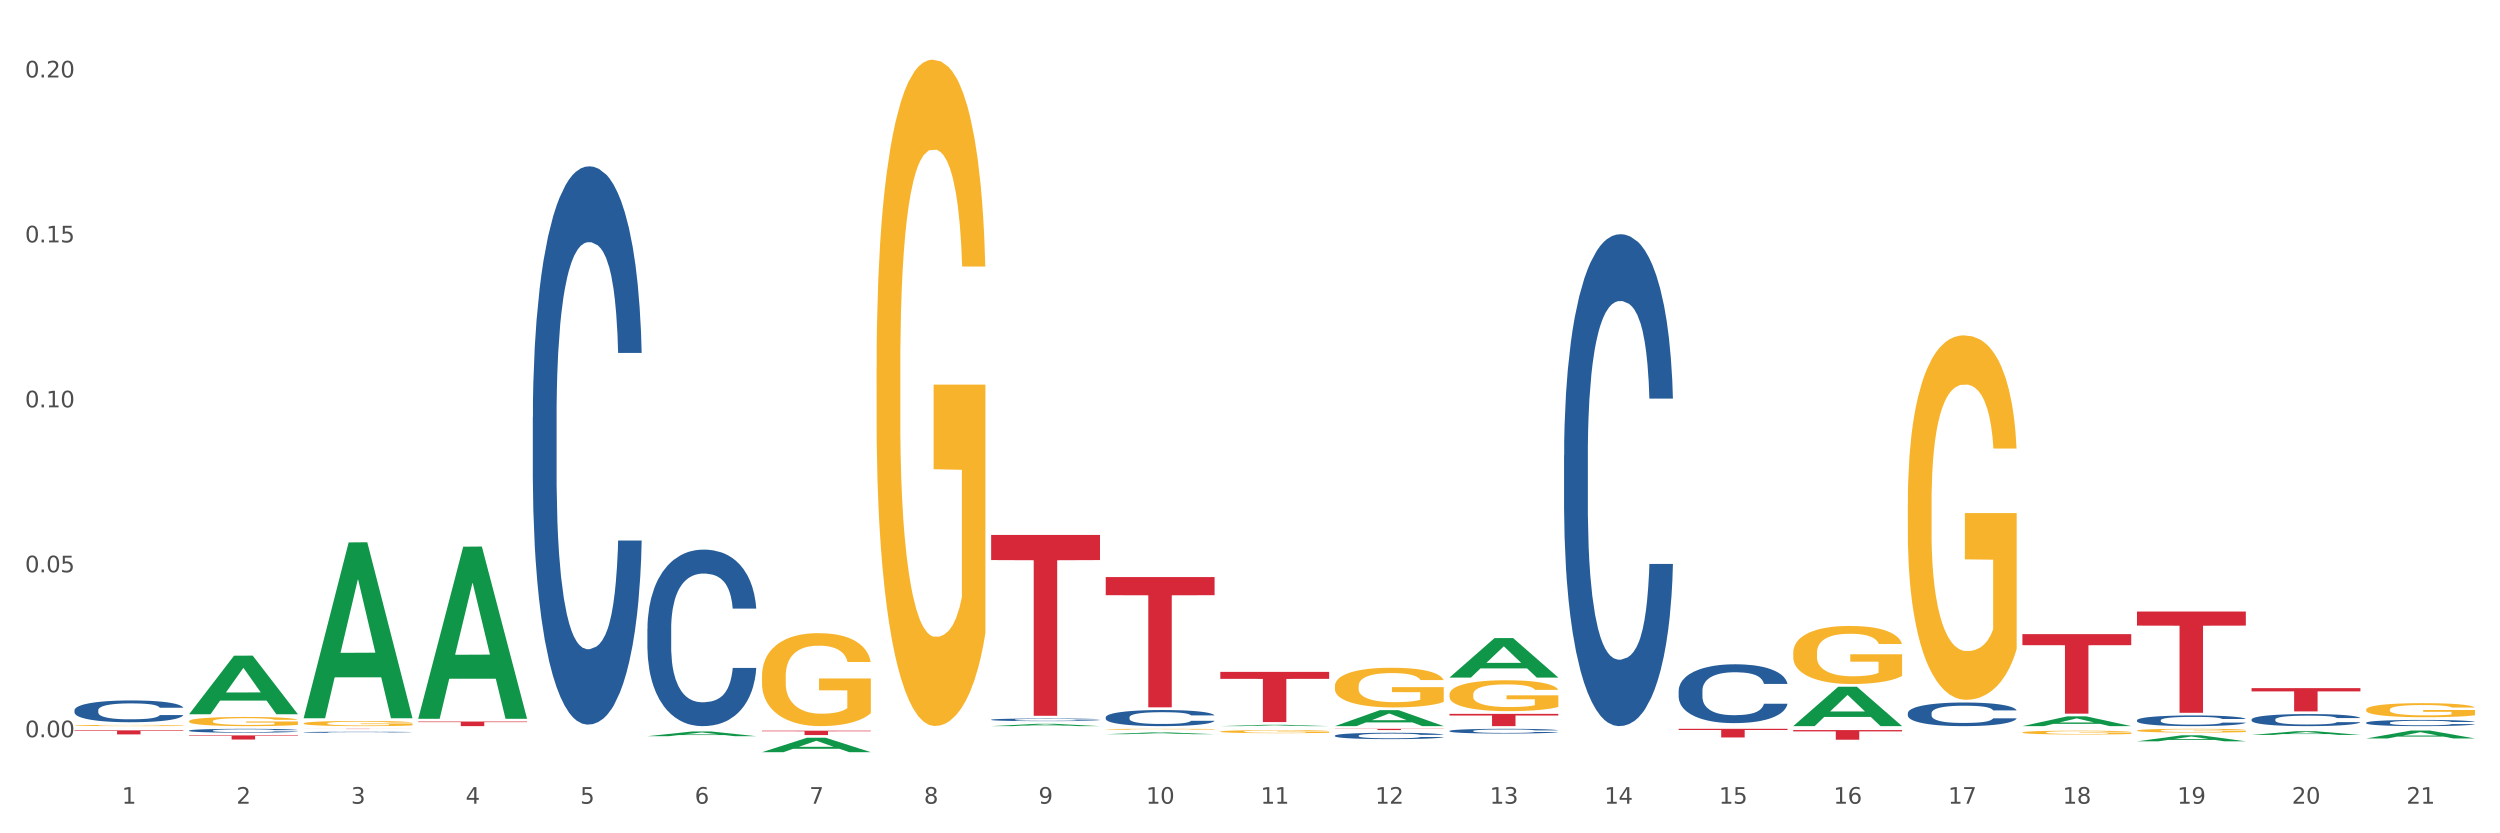 <?xml version="1.0" encoding="utf-8" standalone="no"?>
<!DOCTYPE svg PUBLIC "-//W3C//DTD SVG 1.1//EN"
  "http://www.w3.org/Graphics/SVG/1.1/DTD/svg11.dtd">
<svg xmlns:xlink="http://www.w3.org/1999/xlink" width="1080pt" height="360pt" viewBox="0 0 1080 360" xmlns="http://www.w3.org/2000/svg" version="1.1">
 <rect x="0" y="0" width="1080" height="360" fill="#333333" stroke="none"/>
 <defs>
  <style type="text/css">*{stroke-linejoin: round; stroke-linecap: butt}</style>
 </defs>
 <g id="figure_1">
  <g id="patch_1">
   <path d="M 0 360 
L 1080 360 
L 1080 0 
L 0 0 
z
" style="fill: #ffffff; stroke: #ffffff; stroke-linejoin: miter"/>
  </g>
  <g id="axes_1">
   <g id="matplotlib.axis_1">
    <g id="xtick_1">
     <g id="text_1">
      <!-- 1 -->
      <g style="fill: #4d4d4d" transform="translate(52.633 347.204) scale(0.096 -0.096)">
       <defs>
        <path id="DejaVuSans-31" d="M 794 531 
L 1825 531 
L 1825 4091 
L 703 3866 
L 703 4441 
L 1819 4666 
L 2450 4666 
L 2450 531 
L 3481 531 
L 3481 0 
L 794 0 
L 794 531 
z
" transform="scale(0.016)"/>
       </defs>
       <use xlink:href="#DejaVuSans-31"/>
      </g>
     </g>
    </g>
    <g id="xtick_2">
     <g id="text_2">
      <!-- 2 -->
      <g style="fill: #4d4d4d" transform="translate(102.133 347.204) scale(0.096 -0.096)">
       <defs>
        <path id="DejaVuSans-32" d="M 1228 531 
L 3431 531 
L 3431 0 
L 469 0 
L 469 531 
Q 828 903 1448 1529 
Q 2069 2156 2228 2338 
Q 2531 2678 2651 2914 
Q 2772 3150 2772 3378 
Q 2772 3750 2511 3984 
Q 2250 4219 1831 4219 
Q 1534 4219 1204 4116 
Q 875 4013 500 3803 
L 500 4441 
Q 881 4594 1212 4672 
Q 1544 4750 1819 4750 
Q 2544 4750 2975 4387 
Q 3406 4025 3406 3419 
Q 3406 3131 3298 2873 
Q 3191 2616 2906 2266 
Q 2828 2175 2409 1742 
Q 1991 1309 1228 531 
z
" transform="scale(0.016)"/>
       </defs>
       <use xlink:href="#DejaVuSans-32"/>
      </g>
     </g>
    </g>
    <g id="xtick_3">
     <g id="text_3">
      <!-- 3 -->
      <g style="fill: #4d4d4d" transform="translate(151.633 347.204) scale(0.096 -0.096)">
       <defs>
        <path id="DejaVuSans-33" d="M 2597 2516 
Q 3050 2419 3304 2112 
Q 3559 1806 3559 1356 
Q 3559 666 3084 287 
Q 2609 -91 1734 -91 
Q 1441 -91 1130 -33 
Q 819 25 488 141 
L 488 750 
Q 750 597 1062 519 
Q 1375 441 1716 441 
Q 2309 441 2620 675 
Q 2931 909 2931 1356 
Q 2931 1769 2642 2001 
Q 2353 2234 1838 2234 
L 1294 2234 
L 1294 2753 
L 1863 2753 
Q 2328 2753 2575 2939 
Q 2822 3125 2822 3475 
Q 2822 3834 2567 4026 
Q 2313 4219 1838 4219 
Q 1578 4219 1281 4162 
Q 984 4106 628 3988 
L 628 4550 
Q 988 4650 1302 4700 
Q 1616 4750 1894 4750 
Q 2613 4750 3031 4423 
Q 3450 4097 3450 3541 
Q 3450 3153 3228 2886 
Q 3006 2619 2597 2516 
z
" transform="scale(0.016)"/>
       </defs>
       <use xlink:href="#DejaVuSans-33"/>
      </g>
     </g>
    </g>
    <g id="xtick_4">
     <g id="text_4">
      <!-- 4 -->
      <g style="fill: #4d4d4d" transform="translate(201.133 347.204) scale(0.096 -0.096)">
       <defs>
        <path id="DejaVuSans-34" d="M 2419 4116 
L 825 1625 
L 2419 1625 
L 2419 4116 
z
M 2253 4666 
L 3047 4666 
L 3047 1625 
L 3713 1625 
L 3713 1100 
L 3047 1100 
L 3047 0 
L 2419 0 
L 2419 1100 
L 313 1100 
L 313 1709 
L 2253 4666 
z
" transform="scale(0.016)"/>
       </defs>
       <use xlink:href="#DejaVuSans-34"/>
      </g>
     </g>
    </g>
    <g id="xtick_5">
     <g id="text_5">
      <!-- 5 -->
      <g style="fill: #4d4d4d" transform="translate(250.633 347.204) scale(0.096 -0.096)">
       <defs>
        <path id="DejaVuSans-35" d="M 691 4666 
L 3169 4666 
L 3169 4134 
L 1269 4134 
L 1269 2991 
Q 1406 3038 1543 3061 
Q 1681 3084 1819 3084 
Q 2600 3084 3056 2656 
Q 3513 2228 3513 1497 
Q 3513 744 3044 326 
Q 2575 -91 1722 -91 
Q 1428 -91 1123 -41 
Q 819 9 494 109 
L 494 744 
Q 775 591 1075 516 
Q 1375 441 1709 441 
Q 2250 441 2565 725 
Q 2881 1009 2881 1497 
Q 2881 1984 2565 2268 
Q 2250 2553 1709 2553 
Q 1456 2553 1204 2497 
Q 953 2441 691 2322 
L 691 4666 
z
" transform="scale(0.016)"/>
       </defs>
       <use xlink:href="#DejaVuSans-35"/>
      </g>
     </g>
    </g>
    <g id="xtick_6">
     <g id="text_6">
      <!-- 6 -->
      <g style="fill: #4d4d4d" transform="translate(300.134 347.204) scale(0.096 -0.096)">
       <defs>
        <path id="DejaVuSans-36" d="M 2113 2584 
Q 1688 2584 1439 2293 
Q 1191 2003 1191 1497 
Q 1191 994 1439 701 
Q 1688 409 2113 409 
Q 2538 409 2786 701 
Q 3034 994 3034 1497 
Q 3034 2003 2786 2293 
Q 2538 2584 2113 2584 
z
M 3366 4563 
L 3366 3988 
Q 3128 4100 2886 4159 
Q 2644 4219 2406 4219 
Q 1781 4219 1451 3797 
Q 1122 3375 1075 2522 
Q 1259 2794 1537 2939 
Q 1816 3084 2150 3084 
Q 2853 3084 3261 2657 
Q 3669 2231 3669 1497 
Q 3669 778 3244 343 
Q 2819 -91 2113 -91 
Q 1303 -91 875 529 
Q 447 1150 447 2328 
Q 447 3434 972 4092 
Q 1497 4750 2381 4750 
Q 2619 4750 2861 4703 
Q 3103 4656 3366 4563 
z
" transform="scale(0.016)"/>
       </defs>
       <use xlink:href="#DejaVuSans-36"/>
      </g>
     </g>
    </g>
    <g id="xtick_7">
     <g id="text_7">
      <!-- 7 -->
      <g style="fill: #4d4d4d" transform="translate(349.634 347.204) scale(0.096 -0.096)">
       <defs>
        <path id="DejaVuSans-37" d="M 525 4666 
L 3525 4666 
L 3525 4397 
L 1831 0 
L 1172 0 
L 2766 4134 
L 525 4134 
L 525 4666 
z
" transform="scale(0.016)"/>
       </defs>
       <use xlink:href="#DejaVuSans-37"/>
      </g>
     </g>
    </g>
    <g id="xtick_8">
     <g id="text_8">
      <!-- 8 -->
      <g style="fill: #4d4d4d" transform="translate(399.134 347.204) scale(0.096 -0.096)">
       <defs>
        <path id="DejaVuSans-38" d="M 2034 2216 
Q 1584 2216 1326 1975 
Q 1069 1734 1069 1313 
Q 1069 891 1326 650 
Q 1584 409 2034 409 
Q 2484 409 2743 651 
Q 3003 894 3003 1313 
Q 3003 1734 2745 1975 
Q 2488 2216 2034 2216 
z
M 1403 2484 
Q 997 2584 770 2862 
Q 544 3141 544 3541 
Q 544 4100 942 4425 
Q 1341 4750 2034 4750 
Q 2731 4750 3128 4425 
Q 3525 4100 3525 3541 
Q 3525 3141 3298 2862 
Q 3072 2584 2669 2484 
Q 3125 2378 3379 2068 
Q 3634 1759 3634 1313 
Q 3634 634 3220 271 
Q 2806 -91 2034 -91 
Q 1263 -91 848 271 
Q 434 634 434 1313 
Q 434 1759 690 2068 
Q 947 2378 1403 2484 
z
M 1172 3481 
Q 1172 3119 1398 2916 
Q 1625 2713 2034 2713 
Q 2441 2713 2670 2916 
Q 2900 3119 2900 3481 
Q 2900 3844 2670 4047 
Q 2441 4250 2034 4250 
Q 1625 4250 1398 4047 
Q 1172 3844 1172 3481 
z
" transform="scale(0.016)"/>
       </defs>
       <use xlink:href="#DejaVuSans-38"/>
      </g>
     </g>
    </g>
    <g id="xtick_9">
     <g id="text_9">
      <!-- 9 -->
      <g style="fill: #4d4d4d" transform="translate(448.634 347.204) scale(0.096 -0.096)">
       <defs>
        <path id="DejaVuSans-39" d="M 703 97 
L 703 672 
Q 941 559 1184 500 
Q 1428 441 1663 441 
Q 2288 441 2617 861 
Q 2947 1281 2994 2138 
Q 2813 1869 2534 1725 
Q 2256 1581 1919 1581 
Q 1219 1581 811 2004 
Q 403 2428 403 3163 
Q 403 3881 828 4315 
Q 1253 4750 1959 4750 
Q 2769 4750 3195 4129 
Q 3622 3509 3622 2328 
Q 3622 1225 3098 567 
Q 2575 -91 1691 -91 
Q 1453 -91 1209 -44 
Q 966 3 703 97 
z
M 1959 2075 
Q 2384 2075 2632 2365 
Q 2881 2656 2881 3163 
Q 2881 3666 2632 3958 
Q 2384 4250 1959 4250 
Q 1534 4250 1286 3958 
Q 1038 3666 1038 3163 
Q 1038 2656 1286 2365 
Q 1534 2075 1959 2075 
z
" transform="scale(0.016)"/>
       </defs>
       <use xlink:href="#DejaVuSans-39"/>
      </g>
     </g>
    </g>
    <g id="xtick_10">
     <g id="text_10">
      <!-- 10 -->
      <g style="fill: #4d4d4d" transform="translate(495.079 347.204) scale(0.096 -0.096)">
       <defs>
        <path id="DejaVuSans-30" d="M 2034 4250 
Q 1547 4250 1301 3770 
Q 1056 3291 1056 2328 
Q 1056 1369 1301 889 
Q 1547 409 2034 409 
Q 2525 409 2770 889 
Q 3016 1369 3016 2328 
Q 3016 3291 2770 3770 
Q 2525 4250 2034 4250 
z
M 2034 4750 
Q 2819 4750 3233 4129 
Q 3647 3509 3647 2328 
Q 3647 1150 3233 529 
Q 2819 -91 2034 -91 
Q 1250 -91 836 529 
Q 422 1150 422 2328 
Q 422 3509 836 4129 
Q 1250 4750 2034 4750 
z
" transform="scale(0.016)"/>
       </defs>
       <use xlink:href="#DejaVuSans-31"/>
       <use xlink:href="#DejaVuSans-30" transform="translate(63.623 0)"/>
      </g>
     </g>
    </g>
    <g id="xtick_11">
     <g id="text_11">
      <!-- 11 -->
      <g style="fill: #4d4d4d" transform="translate(544.58 347.204) scale(0.096 -0.096)">
       <use xlink:href="#DejaVuSans-31"/>
       <use xlink:href="#DejaVuSans-31" transform="translate(63.623 0)"/>
      </g>
     </g>
    </g>
    <g id="xtick_12">
     <g id="text_12">
      <!-- 12 -->
      <g style="fill: #4d4d4d" transform="translate(594.08 347.204) scale(0.096 -0.096)">
       <use xlink:href="#DejaVuSans-31"/>
       <use xlink:href="#DejaVuSans-32" transform="translate(63.623 0)"/>
      </g>
     </g>
    </g>
    <g id="xtick_13">
     <g id="text_13">
      <!-- 13 -->
      <g style="fill: #4d4d4d" transform="translate(643.58 347.204) scale(0.096 -0.096)">
       <use xlink:href="#DejaVuSans-31"/>
       <use xlink:href="#DejaVuSans-33" transform="translate(63.623 0)"/>
      </g>
     </g>
    </g>
    <g id="xtick_14">
     <g id="text_14">
      <!-- 14 -->
      <g style="fill: #4d4d4d" transform="translate(693.08 347.204) scale(0.096 -0.096)">
       <use xlink:href="#DejaVuSans-31"/>
       <use xlink:href="#DejaVuSans-34" transform="translate(63.623 0)"/>
      </g>
     </g>
    </g>
    <g id="xtick_15">
     <g id="text_15">
      <!-- 15 -->
      <g style="fill: #4d4d4d" transform="translate(742.58 347.204) scale(0.096 -0.096)">
       <use xlink:href="#DejaVuSans-31"/>
       <use xlink:href="#DejaVuSans-35" transform="translate(63.623 0)"/>
      </g>
     </g>
    </g>
    <g id="xtick_16">
     <g id="text_16">
      <!-- 16 -->
      <g style="fill: #4d4d4d" transform="translate(792.08 347.204) scale(0.096 -0.096)">
       <use xlink:href="#DejaVuSans-31"/>
       <use xlink:href="#DejaVuSans-36" transform="translate(63.623 0)"/>
      </g>
     </g>
    </g>
    <g id="xtick_17">
     <g id="text_17">
      <!-- 17 -->
      <g style="fill: #4d4d4d" transform="translate(841.58 347.204) scale(0.096 -0.096)">
       <use xlink:href="#DejaVuSans-31"/>
       <use xlink:href="#DejaVuSans-37" transform="translate(63.623 0)"/>
      </g>
     </g>
    </g>
    <g id="xtick_18">
     <g id="text_18">
      <!-- 18 -->
      <g style="fill: #4d4d4d" transform="translate(891.08 347.204) scale(0.096 -0.096)">
       <use xlink:href="#DejaVuSans-31"/>
       <use xlink:href="#DejaVuSans-38" transform="translate(63.623 0)"/>
      </g>
     </g>
    </g>
    <g id="xtick_19">
     <g id="text_19">
      <!-- 19 -->
      <g style="fill: #4d4d4d" transform="translate(940.58 347.204) scale(0.096 -0.096)">
       <use xlink:href="#DejaVuSans-31"/>
       <use xlink:href="#DejaVuSans-39" transform="translate(63.623 0)"/>
      </g>
     </g>
    </g>
    <g id="xtick_20">
     <g id="text_20">
      <!-- 20 -->
      <g style="fill: #4d4d4d" transform="translate(990.08 347.204) scale(0.096 -0.096)">
       <use xlink:href="#DejaVuSans-32"/>
       <use xlink:href="#DejaVuSans-30" transform="translate(63.623 0)"/>
      </g>
     </g>
    </g>
    <g id="xtick_21">
     <g id="text_21">
      <!-- 21 -->
      <g style="fill: #4d4d4d" transform="translate(1039.58 347.204) scale(0.096 -0.096)">
       <use xlink:href="#DejaVuSans-32"/>
       <use xlink:href="#DejaVuSans-31" transform="translate(63.623 0)"/>
      </g>
     </g>
    </g>
    <g id="xtick_22"/>
    <g id="xtick_23"/>
    <g id="xtick_24"/>
    <g id="xtick_25"/>
    <g id="xtick_26"/>
    <g id="xtick_27"/>
    <g id="xtick_28"/>
    <g id="xtick_29"/>
    <g id="xtick_30"/>
    <g id="xtick_31"/>
    <g id="xtick_32"/>
    <g id="xtick_33"/>
    <g id="xtick_34"/>
    <g id="xtick_35"/>
    <g id="xtick_36"/>
    <g id="xtick_37"/>
    <g id="xtick_38"/>
    <g id="xtick_39"/>
    <g id="xtick_40"/>
    <g id="xtick_41"/>
   </g>
   <g id="matplotlib.axis_2">
    <g id="ytick_1">
     <g id="text_22">
      <!-- 0.00 -->
      <g style="fill: #4d4d4d" transform="translate(10.8 318.493) scale(0.096 -0.096)">
       <defs>
        <path id="DejaVuSans-2e" d="M 684 794 
L 1344 794 
L 1344 0 
L 684 0 
L 684 794 
z
" transform="scale(0.016)"/>
       </defs>
       <use xlink:href="#DejaVuSans-30"/>
       <use xlink:href="#DejaVuSans-2e" transform="translate(63.623 0)"/>
       <use xlink:href="#DejaVuSans-30" transform="translate(95.41 0)"/>
       <use xlink:href="#DejaVuSans-30" transform="translate(159.033 0)"/>
      </g>
     </g>
    </g>
    <g id="ytick_2">
     <g id="text_23">
      <!-- 0.05 -->
      <g style="fill: #4d4d4d" transform="translate(10.8 247.236) scale(0.096 -0.096)">
       <use xlink:href="#DejaVuSans-30"/>
       <use xlink:href="#DejaVuSans-2e" transform="translate(63.623 0)"/>
       <use xlink:href="#DejaVuSans-30" transform="translate(95.41 0)"/>
       <use xlink:href="#DejaVuSans-35" transform="translate(159.033 0)"/>
      </g>
     </g>
    </g>
    <g id="ytick_3">
     <g id="text_24">
      <!-- 0.10 -->
      <g style="fill: #4d4d4d" transform="translate(10.8 175.979) scale(0.096 -0.096)">
       <use xlink:href="#DejaVuSans-30"/>
       <use xlink:href="#DejaVuSans-2e" transform="translate(63.623 0)"/>
       <use xlink:href="#DejaVuSans-31" transform="translate(95.41 0)"/>
       <use xlink:href="#DejaVuSans-30" transform="translate(159.033 0)"/>
      </g>
     </g>
    </g>
    <g id="ytick_4">
     <g id="text_25">
      <!-- 0.15 -->
      <g style="fill: #4d4d4d" transform="translate(10.8 104.722) scale(0.096 -0.096)">
       <use xlink:href="#DejaVuSans-30"/>
       <use xlink:href="#DejaVuSans-2e" transform="translate(63.623 0)"/>
       <use xlink:href="#DejaVuSans-31" transform="translate(95.41 0)"/>
       <use xlink:href="#DejaVuSans-35" transform="translate(159.033 0)"/>
      </g>
     </g>
    </g>
    <g id="ytick_5">
     <g id="text_26">
      <!-- 0.20 -->
      <g style="fill: #4d4d4d" transform="translate(10.8 33.465) scale(0.096 -0.096)">
       <use xlink:href="#DejaVuSans-30"/>
       <use xlink:href="#DejaVuSans-2e" transform="translate(63.623 0)"/>
       <use xlink:href="#DejaVuSans-32" transform="translate(95.41 0)"/>
       <use xlink:href="#DejaVuSans-30" transform="translate(159.033 0)"/>
      </g>
     </g>
    </g>
    <g id="ytick_6"/>
    <g id="ytick_7"/>
    <g id="ytick_8"/>
    <g id="ytick_9"/>
   </g>
   <g id="PolyCollection_1">
    <path d="M 81.675 308.523 
L 81.723 308.499 
L 101.115 283.25 
L 109.163 283.226 
L 128.7 308.571 
L 119.392 308.571 
L 115.174 302.669 
L 95.152 302.669 
L 95.007 302.764 
L 90.935 308.571 
L 81.675 308.571 
L 81.675 308.523 
L 97.673 299.147 
L 112.653 299.123 
L 105.236 288.628 
L 105.139 288.581 
L 105.042 288.652 
L 97.625 299.123 
L 97.673 299.147 
L 81.675 308.523 
z
" clip-path="url(#p7fafef132c)" style="fill: #109648"/>
    <path d="M 131.175 310.162 
L 131.223 310.091 
L 150.615 234.32 
L 158.663 234.248 
L 178.2 310.305 
L 168.892 310.305 
L 164.674 292.594 
L 144.652 292.594 
L 144.507 292.88 
L 140.435 310.305 
L 131.175 310.305 
L 131.175 310.162 
L 147.173 282.025 
L 162.153 281.953 
L 154.736 250.459 
L 154.639 250.317 
L 154.542 250.531 
L 147.125 281.953 
L 147.173 282.025 
L 131.175 310.162 
z
" clip-path="url(#p7fafef132c)" style="fill: #109648"/>
    <path d="M 180.675 310.396 
L 180.723 310.326 
L 200.115 236.169 
L 208.163 236.099 
L 227.7 310.535 
L 218.392 310.535 
L 214.174 293.202 
L 194.152 293.202 
L 194.007 293.481 
L 189.935 310.535 
L 180.675 310.535 
L 180.675 310.396 
L 196.673 282.858 
L 211.653 282.788 
L 204.236 251.965 
L 204.139 251.825 
L 204.042 252.035 
L 196.625 282.788 
L 196.673 282.858 
L 180.675 310.396 
z
" clip-path="url(#p7fafef132c)" style="fill: #109648"/>
    <path d="M 131.175 312.491 
L 131.231 312.489 
L 131.231 312.416 
L 131.342 312.353 
L 131.897 312.2 
L 132.73 312.074 
L 133.34 312.007 
L 133.951 311.952 
L 134.673 311.897 
L 135.561 311.84 
L 137.171 311.757 
L 138.17 311.714 
L 139.392 311.669 
L 141.613 311.604 
L 143.223 311.567 
L 144.888 311.537 
L 147.609 311.5 
L 149.385 311.484 
L 151.273 311.472 
L 153.549 311.464 
L 155.27 311.462 
L 159.046 311.468 
L 162.266 311.486 
L 163.82 311.5 
L 165.819 311.525 
L 166.874 311.541 
L 168.595 311.574 
L 170.372 311.616 
L 171.593 311.653 
L 173.425 311.722 
L 174.813 311.791 
L 176.09 311.877 
L 176.756 311.936 
L 177.256 311.991 
L 177.7 312.054 
L 178.144 312.153 
L 168.151 312.153 
L 167.762 312.082 
L 167.152 312.015 
L 166.263 311.95 
L 165.486 311.909 
L 164.154 311.858 
L 162.932 311.826 
L 161.655 311.801 
L 160.101 311.781 
L 158.879 311.771 
L 157.158 311.763 
L 153.771 311.765 
L 151.495 311.781 
L 149.941 311.801 
L 148.941 311.82 
L 148.053 311.84 
L 147.054 311.869 
L 145.888 311.911 
L 145.055 311.95 
L 144.222 311.999 
L 143.556 312.048 
L 142.945 312.105 
L 142.445 312.166 
L 142.057 312.229 
L 141.724 312.306 
L 141.446 312.434 
L 141.446 312.713 
L 141.557 312.776 
L 141.835 312.859 
L 142.168 312.923 
L 142.723 312.998 
L 143.223 313.049 
L 144.167 313.122 
L 145.221 313.183 
L 146.054 313.222 
L 146.887 313.254 
L 148.331 313.299 
L 149.941 313.336 
L 151.329 313.358 
L 153.216 313.378 
L 154.493 313.386 
L 155.604 313.39 
L 158.324 313.39 
L 160.267 313.384 
L 162.432 313.37 
L 164.098 313.352 
L 165.486 313.329 
L 167.041 313.293 
L 168.04 313.258 
L 168.04 312.833 
L 155.826 312.831 
L 155.826 312.548 
L 178.2 312.548 
L 178.2 313.378 
L 177.256 313.421 
L 176.201 313.46 
L 175.091 313.494 
L 173.425 313.537 
L 171.427 313.578 
L 169.65 313.606 
L 167.762 313.631 
L 165.542 313.653 
L 162.655 313.673 
L 160.878 313.681 
L 158.657 313.688 
L 156.048 313.69 
L 153.771 313.686 
L 151.551 313.675 
L 149.219 313.657 
L 146.943 313.631 
L 145.221 313.604 
L 143.5 313.572 
L 141.668 313.529 
L 140.225 313.488 
L 139.114 313.452 
L 137.893 313.405 
L 136.56 313.344 
L 135.561 313.289 
L 134.673 313.232 
L 133.729 313.159 
L 133.063 313.095 
L 132.396 313.016 
L 132.008 312.957 
L 131.564 312.866 
L 131.231 312.737 
L 131.175 312.491 
z
" clip-path="url(#p7fafef132c)" style="fill: #f7b32b"/>
    <path d="M 329.175 292.083 
L 329.231 292.046 
L 329.231 290.726 
L 329.342 289.589 
L 329.897 286.837 
L 330.73 284.563 
L 331.34 283.352 
L 331.951 282.362 
L 332.673 281.372 
L 333.561 280.344 
L 335.171 278.84 
L 336.17 278.07 
L 337.392 277.263 
L 339.613 276.089 
L 341.223 275.429 
L 342.888 274.879 
L 345.609 274.218 
L 347.385 273.925 
L 349.273 273.705 
L 351.549 273.558 
L 353.27 273.521 
L 357.046 273.631 
L 360.266 273.961 
L 361.82 274.218 
L 363.819 274.658 
L 364.874 274.952 
L 366.595 275.539 
L 368.372 276.309 
L 369.593 276.969 
L 371.425 278.217 
L 372.813 279.464 
L 374.09 281.005 
L 374.756 282.068 
L 375.256 283.059 
L 375.7 284.196 
L 376.144 285.994 
L 366.151 285.994 
L 365.762 284.71 
L 365.152 283.499 
L 364.263 282.325 
L 363.486 281.592 
L 362.154 280.675 
L 360.932 280.088 
L 359.655 279.647 
L 358.101 279.281 
L 356.879 279.097 
L 355.158 278.95 
L 351.771 278.987 
L 349.495 279.281 
L 347.941 279.647 
L 346.941 279.978 
L 346.053 280.344 
L 345.054 280.858 
L 343.888 281.628 
L 343.055 282.325 
L 342.222 283.206 
L 341.556 284.086 
L 340.945 285.113 
L 340.445 286.214 
L 340.057 287.351 
L 339.724 288.745 
L 339.446 291.056 
L 339.446 296.082 
L 339.557 297.219 
L 339.835 298.723 
L 340.168 299.86 
L 340.723 301.217 
L 341.223 302.134 
L 342.167 303.455 
L 343.221 304.555 
L 344.054 305.252 
L 344.887 305.839 
L 346.331 306.646 
L 347.941 307.307 
L 349.329 307.71 
L 351.216 308.077 
L 352.493 308.224 
L 353.604 308.297 
L 356.324 308.297 
L 358.267 308.187 
L 360.432 307.93 
L 362.098 307.6 
L 363.486 307.197 
L 365.041 306.536 
L 366.04 305.913 
L 366.04 298.246 
L 353.826 298.209 
L 353.826 293.11 
L 376.2 293.11 
L 376.2 308.077 
L 375.256 308.847 
L 374.201 309.544 
L 373.091 310.168 
L 371.425 310.938 
L 369.427 311.672 
L 367.65 312.186 
L 365.762 312.626 
L 363.542 313.029 
L 360.655 313.396 
L 358.878 313.543 
L 356.657 313.653 
L 354.048 313.69 
L 351.771 313.616 
L 349.551 313.433 
L 347.219 313.103 
L 344.943 312.626 
L 343.221 312.149 
L 341.5 311.562 
L 339.668 310.792 
L 338.225 310.058 
L 337.114 309.398 
L 335.893 308.554 
L 334.56 307.453 
L 333.561 306.463 
L 332.673 305.436 
L 331.729 304.115 
L 331.063 302.978 
L 330.396 301.547 
L 330.008 300.484 
L 329.564 298.833 
L 329.231 296.522 
L 329.175 292.083 
z
" clip-path="url(#p7fafef132c)" style="fill: #f7b32b"/>
    <path d="M 1022.175 319.015 
L 1022.223 319.011 
L 1041.615 315.58 
L 1049.663 315.577 
L 1069.2 319.021 
L 1059.892 319.021 
L 1055.674 318.219 
L 1035.652 318.219 
L 1035.507 318.232 
L 1031.435 319.021 
L 1022.175 319.021 
L 1022.175 319.015 
L 1038.173 317.74 
L 1053.153 317.737 
L 1045.736 316.311 
L 1045.639 316.305 
L 1045.542 316.314 
L 1038.125 317.737 
L 1038.173 317.74 
L 1022.175 319.015 
z
" clip-path="url(#p7fafef132c)" style="fill: #109648"/>
    <path d="M 81.675 311.558 
L 81.731 311.555 
L 81.731 311.424 
L 81.842 311.312 
L 82.397 311.041 
L 83.23 310.816 
L 83.84 310.697 
L 84.451 310.599 
L 85.173 310.502 
L 86.061 310.4 
L 87.671 310.252 
L 88.67 310.176 
L 89.892 310.096 
L 92.113 309.981 
L 93.723 309.915 
L 95.388 309.861 
L 98.109 309.796 
L 99.885 309.767 
L 101.773 309.745 
L 104.049 309.731 
L 105.77 309.727 
L 109.546 309.738 
L 112.766 309.771 
L 114.32 309.796 
L 116.319 309.839 
L 117.374 309.868 
L 119.095 309.926 
L 120.872 310.002 
L 122.093 310.067 
L 123.925 310.19 
L 125.313 310.313 
L 126.59 310.465 
L 127.256 310.57 
L 127.756 310.668 
L 128.2 310.78 
L 128.644 310.958 
L 118.651 310.958 
L 118.262 310.831 
L 117.652 310.711 
L 116.763 310.596 
L 115.986 310.523 
L 114.654 310.433 
L 113.432 310.375 
L 112.155 310.332 
L 110.601 310.295 
L 109.379 310.277 
L 107.658 310.263 
L 104.271 310.266 
L 101.995 310.295 
L 100.441 310.332 
L 99.441 310.364 
L 98.553 310.4 
L 97.554 310.451 
L 96.388 310.527 
L 95.555 310.596 
L 94.722 310.683 
L 94.056 310.769 
L 93.445 310.871 
L 92.945 310.979 
L 92.557 311.091 
L 92.224 311.229 
L 91.946 311.457 
L 91.946 311.953 
L 92.057 312.065 
L 92.335 312.213 
L 92.668 312.325 
L 93.223 312.459 
L 93.723 312.55 
L 94.667 312.68 
L 95.721 312.789 
L 96.554 312.857 
L 97.387 312.915 
L 98.831 312.995 
L 100.441 313.06 
L 101.829 313.1 
L 103.716 313.136 
L 104.993 313.15 
L 106.104 313.158 
L 108.824 313.158 
L 110.767 313.147 
L 112.932 313.121 
L 114.598 313.089 
L 115.986 313.049 
L 117.541 312.984 
L 118.54 312.922 
L 118.54 312.166 
L 106.326 312.163 
L 106.326 311.66 
L 128.7 311.66 
L 128.7 313.136 
L 127.756 313.212 
L 126.701 313.281 
L 125.591 313.342 
L 123.925 313.418 
L 121.927 313.491 
L 120.15 313.541 
L 118.262 313.585 
L 116.042 313.624 
L 113.155 313.661 
L 111.378 313.675 
L 109.157 313.686 
L 106.548 313.69 
L 104.271 313.682 
L 102.051 313.664 
L 99.719 313.632 
L 97.443 313.585 
L 95.721 313.538 
L 94 313.48 
L 92.168 313.404 
L 90.725 313.331 
L 89.614 313.266 
L 88.393 313.183 
L 87.06 313.074 
L 86.061 312.977 
L 85.173 312.875 
L 84.229 312.745 
L 83.563 312.633 
L 82.896 312.492 
L 82.508 312.387 
L 82.064 312.224 
L 81.731 311.996 
L 81.675 311.558 
z
" clip-path="url(#p7fafef132c)" style="fill: #f7b32b"/>
    <path d="M 32.175 313.407 
L 32.231 313.407 
L 32.231 313.389 
L 32.342 313.374 
L 32.897 313.338 
L 33.73 313.309 
L 34.34 313.293 
L 34.951 313.28 
L 35.673 313.267 
L 36.561 313.254 
L 38.171 313.234 
L 39.17 313.224 
L 40.392 313.213 
L 42.613 313.198 
L 44.223 313.189 
L 45.888 313.182 
L 48.609 313.173 
L 50.385 313.17 
L 52.273 313.167 
L 54.549 313.165 
L 56.27 313.164 
L 60.046 313.166 
L 63.266 313.17 
L 64.82 313.173 
L 66.819 313.179 
L 67.874 313.183 
L 69.595 313.191 
L 71.372 313.201 
L 72.593 313.209 
L 74.425 313.226 
L 75.813 313.242 
L 77.09 313.262 
L 77.756 313.276 
L 78.256 313.289 
L 78.7 313.304 
L 79.144 313.327 
L 69.151 313.327 
L 68.762 313.311 
L 68.152 313.295 
L 67.263 313.279 
L 66.486 313.27 
L 65.154 313.258 
L 63.932 313.25 
L 62.655 313.244 
L 61.101 313.24 
L 59.879 313.237 
L 58.158 313.235 
L 54.771 313.236 
L 52.495 313.24 
L 50.941 313.244 
L 49.941 313.249 
L 49.053 313.254 
L 48.054 313.26 
L 46.888 313.27 
L 46.055 313.279 
L 45.222 313.291 
L 44.556 313.303 
L 43.945 313.316 
L 43.445 313.33 
L 43.057 313.345 
L 42.724 313.363 
L 42.446 313.394 
L 42.446 313.459 
L 42.557 313.474 
L 42.835 313.494 
L 43.168 313.509 
L 43.723 313.527 
L 44.223 313.538 
L 45.167 313.556 
L 46.221 313.57 
L 47.054 313.579 
L 47.887 313.587 
L 49.331 313.597 
L 50.941 313.606 
L 52.329 313.611 
L 54.216 313.616 
L 55.493 313.618 
L 56.604 313.619 
L 59.324 313.619 
L 61.267 313.618 
L 63.432 313.614 
L 65.098 313.61 
L 66.486 313.605 
L 68.041 313.596 
L 69.04 313.588 
L 69.04 313.488 
L 56.826 313.487 
L 56.826 313.42 
L 79.2 313.42 
L 79.2 313.616 
L 78.256 313.626 
L 77.201 313.635 
L 76.091 313.644 
L 74.425 313.654 
L 72.427 313.663 
L 70.65 313.67 
L 68.762 313.676 
L 66.542 313.681 
L 63.655 313.686 
L 61.878 313.688 
L 59.657 313.689 
L 57.048 313.69 
L 54.771 313.689 
L 52.551 313.686 
L 50.219 313.682 
L 47.943 313.676 
L 46.221 313.669 
L 44.5 313.662 
L 42.668 313.652 
L 41.225 313.642 
L 40.114 313.633 
L 38.893 313.622 
L 37.56 313.608 
L 36.561 313.595 
L 35.673 313.582 
L 34.729 313.564 
L 34.063 313.55 
L 33.396 313.531 
L 33.008 313.517 
L 32.564 313.495 
L 32.231 313.465 
L 32.175 313.407 
z
" clip-path="url(#p7fafef132c)" style="fill: #f7b32b"/>
    <path d="M 527.175 290.252 
L 574.2 290.252 
L 574.2 293.266 
L 555.702 293.287 
L 555.702 311.945 
L 545.562 311.945 
L 545.562 293.287 
L 527.175 293.266 
L 527.175 290.272 
L 527.175 290.252 
z
" clip-path="url(#p7fafef132c)" style="fill: #d62839"/>
    <path d="M 477.675 249.299 
L 524.7 249.299 
L 524.7 257.12 
L 506.202 257.172 
L 506.202 305.574 
L 496.062 305.574 
L 496.062 257.172 
L 477.675 257.12 
L 477.675 249.352 
L 477.675 249.299 
z
" clip-path="url(#p7fafef132c)" style="fill: #d62839"/>
    <path d="M 626.175 308.381 
L 673.2 308.381 
L 673.2 309.119 
L 654.702 309.124 
L 654.702 313.69 
L 644.562 313.69 
L 644.562 309.124 
L 626.175 309.119 
L 626.175 308.386 
L 626.175 308.381 
z
" clip-path="url(#p7fafef132c)" style="fill: #d62839"/>
    <path d="M 576.675 314.846 
L 623.7 314.846 
L 623.7 314.922 
L 605.202 314.923 
L 605.202 315.396 
L 595.062 315.396 
L 595.062 314.923 
L 576.675 314.922 
L 576.675 314.846 
L 576.675 314.846 
z
" clip-path="url(#p7fafef132c)" style="fill: #d62839"/>
    <path d="M 725.175 314.846 
L 772.2 314.846 
L 772.2 315.367 
L 753.702 315.371 
L 753.702 318.599 
L 743.562 318.599 
L 743.562 315.371 
L 725.175 315.367 
L 725.175 314.849 
L 725.175 314.846 
z
" clip-path="url(#p7fafef132c)" style="fill: #d62839"/>
    <path d="M 774.675 315.378 
L 821.7 315.378 
L 821.7 315.959 
L 803.202 315.963 
L 803.202 319.556 
L 793.062 319.556 
L 793.062 315.963 
L 774.675 315.959 
L 774.675 315.382 
L 774.675 315.378 
z
" clip-path="url(#p7fafef132c)" style="fill: #d62839"/>
    <path d="M 32.175 315.51 
L 79.2 315.51 
L 79.2 315.753 
L 60.702 315.755 
L 60.702 317.26 
L 50.562 317.26 
L 50.562 315.755 
L 32.175 315.753 
L 32.175 315.512 
L 32.175 315.51 
z
" clip-path="url(#p7fafef132c)" style="fill: #d62839"/>
    <path d="M 81.675 317.68 
L 128.7 317.68 
L 128.7 317.93 
L 110.202 317.932 
L 110.202 319.478 
L 100.062 319.478 
L 100.062 317.932 
L 81.675 317.93 
L 81.675 317.682 
L 81.675 317.68 
z
" clip-path="url(#p7fafef132c)" style="fill: #d62839"/>
    <path d="M 180.675 311.692 
L 227.7 311.692 
L 227.7 311.969 
L 209.202 311.971 
L 209.202 313.69 
L 199.062 313.69 
L 199.062 311.971 
L 180.675 311.969 
L 180.675 311.694 
L 180.675 311.692 
z
" clip-path="url(#p7fafef132c)" style="fill: #d62839"/>
    <path d="M 1022.175 312.209 
L 1022.231 312.207 
L 1022.231 312.138 
L 1022.397 312.045 
L 1023.009 311.873 
L 1023.787 311.743 
L 1025.121 311.59 
L 1025.844 311.527 
L 1026.789 311.455 
L 1028.734 311.34 
L 1030.957 311.242 
L 1032.514 311.188 
L 1033.681 311.153 
L 1036.294 311.092 
L 1037.794 311.065 
L 1039.351 311.043 
L 1040.685 311.028 
L 1042.908 311.011 
L 1044.687 311.004 
L 1046.744 311.001 
L 1048.467 311.004 
L 1050.746 311.013 
L 1054.081 311.043 
L 1055.359 311.06 
L 1057.082 311.09 
L 1058.861 311.129 
L 1060.306 311.168 
L 1061.974 311.225 
L 1063.697 311.298 
L 1065.365 311.391 
L 1066.532 311.477 
L 1067.477 311.568 
L 1068.311 311.679 
L 1068.922 311.799 
L 1069.2 311.9 
L 1059.028 311.9 
L 1058.75 311.809 
L 1058.194 311.711 
L 1057.638 311.644 
L 1057.027 311.59 
L 1056.082 311.529 
L 1055.248 311.49 
L 1053.859 311.443 
L 1052.58 311.414 
L 1051.524 311.396 
L 1050.245 311.382 
L 1047.522 311.367 
L 1045.576 311.367 
L 1044.353 311.372 
L 1042.853 311.384 
L 1041.574 311.401 
L 1040.073 311.431 
L 1038.906 311.463 
L 1037.739 311.504 
L 1037.072 311.534 
L 1036.071 311.588 
L 1035.404 311.632 
L 1034.515 311.708 
L 1034.015 311.762 
L 1033.125 311.902 
L 1032.736 312.005 
L 1032.569 312.077 
L 1032.458 312.155 
L 1032.458 312.538 
L 1032.792 312.71 
L 1033.07 312.784 
L 1033.514 312.867 
L 1034.348 312.975 
L 1035.571 313.081 
L 1036.849 313.157 
L 1037.906 313.203 
L 1038.906 313.238 
L 1039.907 313.265 
L 1041.13 313.289 
L 1042.13 313.304 
L 1043.631 313.319 
L 1045.41 313.326 
L 1046.799 313.326 
L 1049.634 313.314 
L 1050.912 313.302 
L 1052.135 313.284 
L 1053.469 313.257 
L 1054.526 313.228 
L 1055.137 313.206 
L 1056.138 313.159 
L 1056.916 313.11 
L 1057.583 313.054 
L 1058.027 313.005 
L 1058.528 312.931 
L 1058.917 312.847 
L 1059.028 312.803 
L 1069.2 312.803 
L 1068.978 312.892 
L 1068.589 312.978 
L 1067.81 313.093 
L 1067.199 313.159 
L 1066.254 313.24 
L 1065.253 313.309 
L 1063.864 313.385 
L 1062.585 313.442 
L 1061.251 313.491 
L 1059.806 313.535 
L 1057.194 313.596 
L 1056.249 313.613 
L 1054.248 313.643 
L 1052.691 313.66 
L 1050.412 313.677 
L 1048.078 313.687 
L 1045.632 313.69 
L 1043.464 313.685 
L 1041.074 313.67 
L 1039.573 313.655 
L 1037.906 313.633 
L 1035.96 313.599 
L 1034.126 313.557 
L 1032.403 313.508 
L 1030.791 313.451 
L 1029.29 313.388 
L 1027.344 313.282 
L 1025.899 313.179 
L 1024.843 313.083 
L 1024.12 313.002 
L 1023.398 312.899 
L 1023.009 312.828 
L 1022.397 312.656 
L 1022.175 312.496 
L 1022.175 312.209 
z
" clip-path="url(#p7fafef132c)" style="fill: #255c99"/>
    <path d="M 428.175 231.093 
L 475.2 231.093 
L 475.2 241.952 
L 456.702 242.025 
L 456.702 309.235 
L 446.562 309.235 
L 446.562 242.025 
L 428.175 241.952 
L 428.175 231.166 
L 428.175 231.093 
z
" clip-path="url(#p7fafef132c)" style="fill: #d62839"/>
    <path d="M 329.175 315.658 
L 376.2 315.658 
L 376.2 315.92 
L 357.702 315.922 
L 357.702 317.544 
L 347.562 317.544 
L 347.562 315.922 
L 329.175 315.92 
L 329.175 315.659 
L 329.175 315.658 
z
" clip-path="url(#p7fafef132c)" style="fill: #d62839"/>
    <path d="M 923.175 264.191 
L 970.2 264.191 
L 970.2 270.268 
L 951.702 270.309 
L 951.702 307.918 
L 941.562 307.918 
L 941.562 270.309 
L 923.175 270.268 
L 923.175 264.232 
L 923.175 264.191 
z
" clip-path="url(#p7fafef132c)" style="fill: #d62839"/>
    <path d="M 131.175 314.846 
L 178.2 314.846 
L 178.2 314.862 
L 159.702 314.862 
L 159.702 314.958 
L 149.562 314.958 
L 149.562 314.862 
L 131.175 314.862 
L 131.175 314.846 
L 131.175 314.846 
z
" clip-path="url(#p7fafef132c)" style="fill: #d62839"/>
    <path d="M 873.675 273.936 
L 920.7 273.936 
L 920.7 278.711 
L 902.202 278.743 
L 902.202 308.293 
L 892.062 308.293 
L 892.062 278.743 
L 873.675 278.711 
L 873.675 273.968 
L 873.675 273.936 
z
" clip-path="url(#p7fafef132c)" style="fill: #d62839"/>
    <path d="M 774.675 282.006 
L 774.731 281.983 
L 774.731 281.158 
L 774.842 280.447 
L 775.397 278.729 
L 776.23 277.308 
L 776.84 276.552 
L 777.451 275.934 
L 778.173 275.315 
L 779.061 274.674 
L 780.671 273.734 
L 781.67 273.253 
L 782.892 272.749 
L 785.113 272.016 
L 786.723 271.603 
L 788.388 271.26 
L 791.109 270.847 
L 792.885 270.664 
L 794.773 270.526 
L 797.049 270.435 
L 798.77 270.412 
L 802.546 270.481 
L 805.766 270.687 
L 807.32 270.847 
L 809.319 271.122 
L 810.374 271.305 
L 812.095 271.672 
L 813.872 272.153 
L 815.093 272.566 
L 816.925 273.345 
L 818.313 274.124 
L 819.59 275.086 
L 820.256 275.75 
L 820.756 276.369 
L 821.2 277.079 
L 821.644 278.202 
L 811.651 278.202 
L 811.262 277.4 
L 810.652 276.644 
L 809.763 275.911 
L 808.986 275.453 
L 807.654 274.88 
L 806.432 274.513 
L 805.155 274.238 
L 803.601 274.009 
L 802.379 273.895 
L 800.658 273.803 
L 797.271 273.826 
L 794.995 274.009 
L 793.441 274.238 
L 792.441 274.444 
L 791.553 274.674 
L 790.554 274.994 
L 789.388 275.476 
L 788.555 275.911 
L 787.722 276.461 
L 787.056 277.011 
L 786.445 277.652 
L 785.945 278.34 
L 785.557 279.05 
L 785.224 279.92 
L 784.946 281.364 
L 784.946 284.503 
L 785.057 285.213 
L 785.335 286.153 
L 785.668 286.863 
L 786.223 287.711 
L 786.723 288.283 
L 787.667 289.108 
L 788.721 289.796 
L 789.554 290.231 
L 790.387 290.598 
L 791.831 291.102 
L 793.441 291.514 
L 794.829 291.766 
L 796.716 291.995 
L 797.993 292.087 
L 799.104 292.133 
L 801.824 292.133 
L 803.767 292.064 
L 805.932 291.904 
L 807.598 291.697 
L 808.986 291.445 
L 810.541 291.033 
L 811.54 290.643 
L 811.54 285.855 
L 799.326 285.832 
L 799.326 282.647 
L 821.7 282.647 
L 821.7 291.995 
L 820.756 292.476 
L 819.701 292.912 
L 818.591 293.301 
L 816.925 293.782 
L 814.927 294.241 
L 813.15 294.561 
L 811.262 294.836 
L 809.042 295.088 
L 806.155 295.318 
L 804.378 295.409 
L 802.157 295.478 
L 799.548 295.501 
L 797.271 295.455 
L 795.051 295.34 
L 792.719 295.134 
L 790.443 294.836 
L 788.721 294.539 
L 787 294.172 
L 785.168 293.691 
L 783.725 293.233 
L 782.614 292.82 
L 781.393 292.293 
L 780.06 291.606 
L 779.061 290.987 
L 778.173 290.346 
L 777.229 289.521 
L 776.563 288.81 
L 775.896 287.917 
L 775.508 287.252 
L 775.064 286.221 
L 774.731 284.778 
L 774.675 282.006 
z
" clip-path="url(#p7fafef132c)" style="fill: #f7b32b"/>
    <path d="M 1022.175 306.575 
L 1022.231 306.569 
L 1022.231 306.37 
L 1022.342 306.197 
L 1022.897 305.781 
L 1023.73 305.437 
L 1024.34 305.254 
L 1024.951 305.104 
L 1025.673 304.954 
L 1026.561 304.799 
L 1028.171 304.571 
L 1029.17 304.454 
L 1030.392 304.332 
L 1032.613 304.155 
L 1034.223 304.055 
L 1035.888 303.971 
L 1038.609 303.871 
L 1040.385 303.827 
L 1042.273 303.794 
L 1044.549 303.772 
L 1046.27 303.766 
L 1050.046 303.783 
L 1053.266 303.833 
L 1054.82 303.871 
L 1056.819 303.938 
L 1057.874 303.982 
L 1059.595 304.071 
L 1061.372 304.188 
L 1062.593 304.288 
L 1064.425 304.477 
L 1065.813 304.665 
L 1067.09 304.898 
L 1067.756 305.059 
L 1068.256 305.209 
L 1068.7 305.381 
L 1069.144 305.653 
L 1059.151 305.653 
L 1058.762 305.459 
L 1058.152 305.276 
L 1057.263 305.098 
L 1056.486 304.987 
L 1055.154 304.848 
L 1053.932 304.76 
L 1052.655 304.693 
L 1051.101 304.638 
L 1049.879 304.61 
L 1048.158 304.588 
L 1044.771 304.593 
L 1042.495 304.638 
L 1040.941 304.693 
L 1039.941 304.743 
L 1039.053 304.799 
L 1038.054 304.876 
L 1036.888 304.993 
L 1036.055 305.098 
L 1035.222 305.232 
L 1034.556 305.365 
L 1033.945 305.52 
L 1033.445 305.687 
L 1033.057 305.859 
L 1032.724 306.07 
L 1032.446 306.42 
L 1032.446 307.18 
L 1032.557 307.352 
L 1032.835 307.58 
L 1033.168 307.752 
L 1033.723 307.957 
L 1034.223 308.096 
L 1035.167 308.296 
L 1036.221 308.462 
L 1037.054 308.568 
L 1037.887 308.657 
L 1039.331 308.779 
L 1040.941 308.879 
L 1042.329 308.94 
L 1044.216 308.995 
L 1045.493 309.018 
L 1046.604 309.029 
L 1049.324 309.029 
L 1051.267 309.012 
L 1053.432 308.973 
L 1055.098 308.923 
L 1056.486 308.862 
L 1058.041 308.762 
L 1059.04 308.668 
L 1059.04 307.508 
L 1046.826 307.502 
L 1046.826 306.73 
L 1069.2 306.73 
L 1069.2 308.995 
L 1068.256 309.112 
L 1067.201 309.217 
L 1066.091 309.312 
L 1064.425 309.428 
L 1062.427 309.539 
L 1060.65 309.617 
L 1058.762 309.684 
L 1056.542 309.745 
L 1053.655 309.8 
L 1051.878 309.823 
L 1049.657 309.839 
L 1047.048 309.845 
L 1044.771 309.834 
L 1042.551 309.806 
L 1040.219 309.756 
L 1037.943 309.684 
L 1036.221 309.612 
L 1034.5 309.523 
L 1032.668 309.406 
L 1031.225 309.295 
L 1030.114 309.195 
L 1028.893 309.068 
L 1027.56 308.901 
L 1026.561 308.751 
L 1025.673 308.596 
L 1024.729 308.396 
L 1024.063 308.224 
L 1023.396 308.007 
L 1023.008 307.846 
L 1022.564 307.596 
L 1022.231 307.247 
L 1022.175 306.575 
z
" clip-path="url(#p7fafef132c)" style="fill: #f7b32b"/>
    <path d="M 576.675 317.788 
L 576.731 317.786 
L 576.731 317.715 
L 576.897 317.62 
L 577.509 317.444 
L 578.287 317.311 
L 579.621 317.155 
L 580.344 317.09 
L 581.289 317.017 
L 583.234 316.899 
L 585.457 316.799 
L 587.014 316.743 
L 588.181 316.708 
L 590.794 316.646 
L 592.294 316.618 
L 593.851 316.595 
L 595.185 316.58 
L 597.408 316.563 
L 599.187 316.555 
L 601.244 316.553 
L 602.967 316.555 
L 605.246 316.565 
L 608.581 316.595 
L 609.859 316.613 
L 611.582 316.643 
L 613.361 316.683 
L 614.806 316.723 
L 616.474 316.781 
L 618.197 316.856 
L 619.865 316.952 
L 621.032 317.04 
L 621.977 317.133 
L 622.811 317.246 
L 623.422 317.369 
L 623.7 317.472 
L 613.528 317.472 
L 613.25 317.379 
L 612.694 317.278 
L 612.138 317.211 
L 611.527 317.155 
L 610.582 317.093 
L 609.748 317.052 
L 608.359 317.005 
L 607.08 316.975 
L 606.024 316.957 
L 604.745 316.942 
L 602.022 316.927 
L 600.076 316.927 
L 598.853 316.932 
L 597.353 316.944 
L 596.074 316.962 
L 594.573 316.992 
L 593.406 317.025 
L 592.239 317.067 
L 591.572 317.098 
L 590.571 317.153 
L 589.904 317.198 
L 589.015 317.276 
L 588.515 317.331 
L 587.625 317.474 
L 587.236 317.58 
L 587.069 317.653 
L 586.958 317.733 
L 586.958 318.125 
L 587.292 318.301 
L 587.57 318.376 
L 588.014 318.461 
L 588.848 318.572 
L 590.071 318.68 
L 591.349 318.758 
L 592.406 318.805 
L 593.406 318.841 
L 594.407 318.868 
L 595.63 318.893 
L 596.63 318.908 
L 598.131 318.923 
L 599.91 318.931 
L 601.299 318.931 
L 604.134 318.918 
L 605.413 318.906 
L 606.635 318.888 
L 607.969 318.861 
L 609.026 318.831 
L 609.637 318.808 
L 610.638 318.76 
L 611.416 318.71 
L 612.083 318.652 
L 612.527 318.602 
L 613.028 318.527 
L 613.417 318.441 
L 613.528 318.396 
L 623.7 318.396 
L 623.478 318.486 
L 623.089 318.574 
L 622.31 318.692 
L 621.699 318.76 
L 620.754 318.843 
L 619.753 318.913 
L 618.364 318.991 
L 617.085 319.049 
L 615.751 319.099 
L 614.306 319.144 
L 611.694 319.207 
L 610.749 319.225 
L 608.748 319.255 
L 607.191 319.273 
L 604.912 319.29 
L 602.578 319.3 
L 600.132 319.303 
L 597.964 319.298 
L 595.574 319.283 
L 594.073 319.268 
L 592.406 319.245 
L 590.46 319.21 
L 588.626 319.167 
L 586.903 319.117 
L 585.291 319.059 
L 583.79 318.994 
L 581.844 318.886 
L 580.399 318.78 
L 579.343 318.682 
L 578.62 318.599 
L 577.898 318.494 
L 577.509 318.421 
L 576.897 318.245 
L 576.675 318.082 
L 576.675 317.788 
z
" clip-path="url(#p7fafef132c)" style="fill: #255c99"/>
    <path d="M 675.675 196.66 
L 675.731 196.466 
L 675.731 191.032 
L 675.897 183.657 
L 676.509 170.071 
L 677.287 159.785 
L 678.621 147.752 
L 679.344 142.706 
L 680.289 137.078 
L 682.234 127.956 
L 684.457 120.193 
L 686.014 115.923 
L 687.181 113.206 
L 689.794 108.354 
L 691.294 106.219 
L 692.851 104.472 
L 694.185 103.308 
L 696.408 101.949 
L 698.187 101.367 
L 700.244 101.173 
L 701.967 101.367 
L 704.246 102.144 
L 707.581 104.472 
L 708.859 105.831 
L 710.582 108.16 
L 712.361 111.265 
L 713.806 114.37 
L 715.474 118.834 
L 717.197 124.657 
L 718.865 132.032 
L 720.032 138.824 
L 720.977 146.005 
L 721.811 154.739 
L 722.422 164.249 
L 722.7 172.206 
L 712.528 172.206 
L 712.25 165.025 
L 711.694 157.262 
L 711.138 152.022 
L 710.527 147.752 
L 709.582 142.9 
L 708.748 139.795 
L 707.359 136.107 
L 706.08 133.778 
L 705.024 132.42 
L 703.745 131.255 
L 701.022 130.091 
L 699.076 130.091 
L 697.853 130.479 
L 696.353 131.449 
L 695.074 132.808 
L 693.573 135.137 
L 692.406 137.66 
L 691.239 140.959 
L 690.572 143.288 
L 689.571 147.558 
L 688.904 151.051 
L 688.015 157.068 
L 687.515 161.338 
L 686.625 172.4 
L 686.236 180.551 
L 686.069 186.18 
L 685.958 192.39 
L 685.958 222.667 
L 686.292 236.252 
L 686.57 242.074 
L 687.014 248.673 
L 687.848 257.213 
L 689.071 265.558 
L 690.349 271.574 
L 691.406 275.262 
L 692.406 277.979 
L 693.407 280.114 
L 694.63 282.055 
L 695.63 283.219 
L 697.131 284.384 
L 698.91 284.966 
L 700.299 284.966 
L 703.134 283.996 
L 704.413 283.025 
L 705.635 281.667 
L 706.969 279.532 
L 708.026 277.203 
L 708.637 275.456 
L 709.638 271.769 
L 710.416 267.887 
L 711.083 263.423 
L 711.527 259.542 
L 712.028 253.719 
L 712.417 247.121 
L 712.528 243.627 
L 722.7 243.627 
L 722.478 250.614 
L 722.089 257.407 
L 721.31 266.528 
L 720.699 271.769 
L 719.754 278.173 
L 718.753 283.607 
L 717.364 289.624 
L 716.085 294.088 
L 714.751 297.969 
L 713.306 301.463 
L 710.694 306.315 
L 709.749 307.673 
L 707.748 310.002 
L 706.191 311.361 
L 703.912 312.719 
L 701.578 313.496 
L 699.132 313.69 
L 696.964 313.301 
L 694.574 312.137 
L 693.073 310.972 
L 691.406 309.226 
L 689.46 306.509 
L 687.626 303.209 
L 685.903 299.328 
L 684.291 294.864 
L 682.79 289.818 
L 680.844 281.472 
L 679.399 273.321 
L 678.343 265.752 
L 677.62 259.347 
L 676.898 251.196 
L 676.509 245.568 
L 675.897 231.982 
L 675.675 219.367 
L 675.675 196.66 
z
" clip-path="url(#p7fafef132c)" style="fill: #255c99"/>
    <path d="M 626.175 315.766 
L 626.231 315.764 
L 626.231 315.712 
L 626.397 315.641 
L 627.009 315.51 
L 627.787 315.411 
L 629.121 315.295 
L 629.844 315.246 
L 630.789 315.192 
L 632.734 315.104 
L 634.957 315.029 
L 636.514 314.988 
L 637.681 314.962 
L 640.294 314.915 
L 641.794 314.895 
L 643.351 314.878 
L 644.685 314.867 
L 646.908 314.853 
L 648.687 314.848 
L 650.744 314.846 
L 652.467 314.848 
L 654.746 314.855 
L 658.081 314.878 
L 659.359 314.891 
L 661.082 314.913 
L 662.861 314.943 
L 664.306 314.973 
L 665.974 315.016 
L 667.697 315.072 
L 669.365 315.143 
L 670.532 315.209 
L 671.477 315.278 
L 672.311 315.362 
L 672.922 315.454 
L 673.2 315.53 
L 663.028 315.53 
L 662.75 315.461 
L 662.194 315.386 
L 661.638 315.336 
L 661.027 315.295 
L 660.082 315.248 
L 659.248 315.218 
L 657.859 315.182 
L 656.58 315.16 
L 655.524 315.147 
L 654.245 315.136 
L 651.522 315.125 
L 649.576 315.125 
L 648.353 315.128 
L 646.853 315.138 
L 645.574 315.151 
L 644.073 315.173 
L 642.906 315.197 
L 641.739 315.229 
L 641.072 315.252 
L 640.071 315.293 
L 639.404 315.326 
L 638.515 315.384 
L 638.015 315.426 
L 637.125 315.532 
L 636.736 315.611 
L 636.569 315.665 
L 636.458 315.725 
L 636.458 316.016 
L 636.792 316.147 
L 637.07 316.203 
L 637.514 316.267 
L 638.348 316.349 
L 639.571 316.429 
L 640.849 316.487 
L 641.906 316.523 
L 642.906 316.549 
L 643.907 316.57 
L 645.13 316.588 
L 646.13 316.6 
L 647.631 316.611 
L 649.41 316.616 
L 650.799 316.616 
L 653.634 316.607 
L 654.913 316.598 
L 656.135 316.585 
L 657.469 316.564 
L 658.526 316.542 
L 659.137 316.525 
L 660.138 316.489 
L 660.916 316.452 
L 661.583 316.409 
L 662.027 316.372 
L 662.528 316.315 
L 662.917 316.252 
L 663.028 316.218 
L 673.2 316.218 
L 672.978 316.286 
L 672.589 316.351 
L 671.81 316.439 
L 671.199 316.489 
L 670.254 316.551 
L 669.253 316.603 
L 667.864 316.661 
L 666.585 316.704 
L 665.251 316.742 
L 663.806 316.775 
L 661.194 316.822 
L 660.249 316.835 
L 658.248 316.858 
L 656.691 316.871 
L 654.412 316.884 
L 652.078 316.891 
L 649.632 316.893 
L 647.464 316.889 
L 645.074 316.878 
L 643.573 316.867 
L 641.906 316.85 
L 639.96 316.824 
L 638.126 316.792 
L 636.403 316.755 
L 634.791 316.712 
L 633.29 316.663 
L 631.344 316.583 
L 629.899 316.504 
L 628.843 316.431 
L 628.12 316.37 
L 627.398 316.291 
L 627.009 316.237 
L 626.397 316.106 
L 626.175 315.985 
L 626.175 315.766 
z
" clip-path="url(#p7fafef132c)" style="fill: #255c99"/>
    <path d="M 576.675 313.677 
L 576.723 313.67 
L 596.115 306.778 
L 604.163 306.771 
L 623.7 313.69 
L 614.392 313.69 
L 610.174 312.079 
L 590.152 312.079 
L 590.007 312.105 
L 585.935 313.69 
L 576.675 313.69 
L 576.675 313.677 
L 592.673 311.117 
L 607.653 311.111 
L 600.236 308.246 
L 600.139 308.233 
L 600.042 308.252 
L 592.625 311.111 
L 592.673 311.117 
L 576.675 313.677 
z
" clip-path="url(#p7fafef132c)" style="fill: #109648"/>
    <path d="M 873.675 313.682 
L 873.723 313.678 
L 893.115 309.454 
L 901.163 309.45 
L 920.7 313.69 
L 911.392 313.69 
L 907.174 312.702 
L 887.152 312.702 
L 887.007 312.718 
L 882.935 313.69 
L 873.675 313.69 
L 873.675 313.682 
L 889.673 312.113 
L 904.653 312.109 
L 897.236 310.353 
L 897.139 310.345 
L 897.042 310.357 
L 889.625 312.109 
L 889.673 312.113 
L 873.675 313.682 
z
" clip-path="url(#p7fafef132c)" style="fill: #109648"/>
    <path d="M 972.675 317.485 
L 972.723 317.484 
L 992.115 315.87 
L 1000.163 315.868 
L 1019.7 317.488 
L 1010.392 317.488 
L 1006.174 317.111 
L 986.152 317.111 
L 986.007 317.117 
L 981.935 317.488 
L 972.675 317.488 
L 972.675 317.485 
L 988.673 316.886 
L 1003.653 316.885 
L 996.236 316.214 
L 996.139 316.211 
L 996.042 316.215 
L 988.625 316.885 
L 988.673 316.886 
L 972.675 317.485 
z
" clip-path="url(#p7fafef132c)" style="fill: #109648"/>
    <path d="M 923.175 320.246 
L 923.223 320.243 
L 942.615 317.626 
L 950.663 317.624 
L 970.2 320.251 
L 960.892 320.251 
L 956.674 319.639 
L 936.652 319.639 
L 936.507 319.649 
L 932.435 320.251 
L 923.175 320.251 
L 923.175 320.246 
L 939.173 319.274 
L 954.153 319.271 
L 946.736 318.184 
L 946.639 318.179 
L 946.542 318.186 
L 939.125 319.271 
L 939.173 319.274 
L 923.175 320.246 
z
" clip-path="url(#p7fafef132c)" style="fill: #109648"/>
    <path d="M 972.675 297.275 
L 1019.7 297.275 
L 1019.7 298.67 
L 1001.202 298.679 
L 1001.202 307.311 
L 991.062 307.311 
L 991.062 298.679 
L 972.675 298.67 
L 972.675 297.284 
L 972.675 297.275 
z
" clip-path="url(#p7fafef132c)" style="fill: #d62839"/>
    <path d="M 131.175 316.334 
L 131.231 316.333 
L 131.231 316.321 
L 131.397 316.304 
L 132.009 316.273 
L 132.787 316.249 
L 134.121 316.221 
L 134.844 316.21 
L 135.789 316.197 
L 137.734 316.176 
L 139.957 316.158 
L 141.514 316.148 
L 142.681 316.142 
L 145.294 316.131 
L 146.794 316.126 
L 148.351 316.122 
L 149.685 316.119 
L 151.908 316.116 
L 153.687 316.115 
L 155.744 316.115 
L 157.467 316.115 
L 159.746 316.117 
L 163.081 316.122 
L 164.359 316.125 
L 166.082 316.131 
L 167.861 316.138 
L 169.306 316.145 
L 170.974 316.155 
L 172.697 316.168 
L 174.365 316.185 
L 175.532 316.201 
L 176.477 316.217 
L 177.311 316.238 
L 177.922 316.259 
L 178.2 316.278 
L 168.028 316.278 
L 167.75 316.261 
L 167.194 316.243 
L 166.638 316.231 
L 166.027 316.221 
L 165.082 316.21 
L 164.248 316.203 
L 162.859 316.195 
L 161.58 316.189 
L 160.524 316.186 
L 159.245 316.184 
L 156.522 316.181 
L 154.576 316.181 
L 153.353 316.182 
L 151.853 316.184 
L 150.574 316.187 
L 149.073 316.193 
L 147.906 316.198 
L 146.739 316.206 
L 146.072 316.211 
L 145.071 316.221 
L 144.404 316.229 
L 143.515 316.243 
L 143.015 316.253 
L 142.125 316.278 
L 141.736 316.297 
L 141.569 316.31 
L 141.458 316.324 
L 141.458 316.393 
L 141.792 316.425 
L 142.07 316.438 
L 142.514 316.453 
L 143.348 316.473 
L 144.571 316.492 
L 145.849 316.506 
L 146.906 316.514 
L 147.906 316.52 
L 148.907 316.525 
L 150.13 316.53 
L 151.13 316.532 
L 152.631 316.535 
L 154.41 316.536 
L 155.799 316.536 
L 158.634 316.534 
L 159.912 316.532 
L 161.135 316.529 
L 162.469 316.524 
L 163.526 316.519 
L 164.137 316.515 
L 165.137 316.506 
L 165.916 316.497 
L 166.583 316.487 
L 167.027 316.478 
L 167.528 316.465 
L 167.917 316.45 
L 168.028 316.442 
L 178.2 316.442 
L 177.978 316.458 
L 177.589 316.473 
L 176.81 316.494 
L 176.199 316.506 
L 175.254 316.521 
L 174.253 316.533 
L 172.864 316.547 
L 171.585 316.557 
L 170.251 316.566 
L 168.806 316.574 
L 166.194 316.585 
L 165.249 316.589 
L 163.248 316.594 
L 161.691 316.597 
L 159.412 316.6 
L 157.078 316.602 
L 154.632 316.602 
L 152.464 316.602 
L 150.074 316.599 
L 148.573 316.596 
L 146.906 316.592 
L 144.96 316.586 
L 143.126 316.578 
L 141.403 316.569 
L 139.791 316.559 
L 138.29 316.548 
L 136.344 316.528 
L 134.899 316.51 
L 133.843 316.492 
L 133.12 316.478 
L 132.398 316.459 
L 132.009 316.446 
L 131.397 316.415 
L 131.175 316.386 
L 131.175 316.334 
z
" clip-path="url(#p7fafef132c)" style="fill: #255c99"/>
    <path d="M 81.675 315.6 
L 81.731 315.598 
L 81.731 315.555 
L 81.897 315.497 
L 82.509 315.39 
L 83.287 315.309 
L 84.621 315.214 
L 85.344 315.174 
L 86.289 315.129 
L 88.234 315.057 
L 90.457 314.996 
L 92.014 314.962 
L 93.181 314.941 
L 95.794 314.903 
L 97.294 314.886 
L 98.851 314.872 
L 100.185 314.863 
L 102.408 314.852 
L 104.187 314.847 
L 106.244 314.846 
L 107.967 314.847 
L 110.246 314.854 
L 113.581 314.872 
L 114.859 314.883 
L 116.582 314.901 
L 118.361 314.926 
L 119.806 314.95 
L 121.474 314.985 
L 123.197 315.031 
L 124.865 315.09 
L 126.032 315.143 
L 126.977 315.2 
L 127.811 315.269 
L 128.422 315.344 
L 128.7 315.407 
L 118.528 315.407 
L 118.25 315.35 
L 117.694 315.289 
L 117.138 315.247 
L 116.527 315.214 
L 115.582 315.175 
L 114.748 315.151 
L 113.359 315.122 
L 112.08 315.103 
L 111.024 315.093 
L 109.745 315.083 
L 107.022 315.074 
L 105.076 315.074 
L 103.853 315.077 
L 102.353 315.085 
L 101.074 315.096 
L 99.573 315.114 
L 98.406 315.134 
L 97.239 315.16 
L 96.572 315.178 
L 95.571 315.212 
L 94.904 315.24 
L 94.015 315.287 
L 93.515 315.321 
L 92.625 315.408 
L 92.236 315.473 
L 92.069 315.517 
L 91.958 315.566 
L 91.958 315.805 
L 92.292 315.913 
L 92.57 315.958 
L 93.014 316.011 
L 93.848 316.078 
L 95.071 316.144 
L 96.349 316.191 
L 97.406 316.221 
L 98.406 316.242 
L 99.407 316.259 
L 100.63 316.274 
L 101.63 316.283 
L 103.131 316.293 
L 104.91 316.297 
L 106.299 316.297 
L 109.134 316.289 
L 110.412 316.282 
L 111.635 316.271 
L 112.969 316.254 
L 114.026 316.236 
L 114.637 316.222 
L 115.638 316.193 
L 116.416 316.162 
L 117.083 316.127 
L 117.527 316.096 
L 118.028 316.05 
L 118.417 315.998 
L 118.528 315.971 
L 128.7 315.971 
L 128.478 316.026 
L 128.089 316.08 
L 127.31 316.152 
L 126.699 316.193 
L 125.754 316.244 
L 124.753 316.286 
L 123.364 316.334 
L 122.085 316.369 
L 120.751 316.4 
L 119.306 316.427 
L 116.694 316.466 
L 115.749 316.476 
L 113.748 316.495 
L 112.191 316.506 
L 109.912 316.516 
L 107.578 316.522 
L 105.132 316.524 
L 102.964 316.521 
L 100.574 316.512 
L 99.073 316.502 
L 97.406 316.489 
L 95.46 316.467 
L 93.626 316.441 
L 91.903 316.411 
L 90.291 316.375 
L 88.79 316.335 
L 86.844 316.27 
L 85.399 316.205 
L 84.343 316.145 
L 83.62 316.095 
L 82.898 316.031 
L 82.509 315.986 
L 81.897 315.879 
L 81.675 315.779 
L 81.675 315.6 
z
" clip-path="url(#p7fafef132c)" style="fill: #255c99"/>
    <path d="M 32.175 306.823 
L 32.231 306.814 
L 32.231 306.573 
L 32.397 306.247 
L 33.009 305.645 
L 33.787 305.189 
L 35.121 304.656 
L 35.844 304.432 
L 36.789 304.183 
L 38.734 303.779 
L 40.957 303.435 
L 42.514 303.245 
L 43.681 303.125 
L 46.294 302.91 
L 47.794 302.816 
L 49.351 302.738 
L 50.685 302.687 
L 52.908 302.626 
L 54.687 302.601 
L 56.744 302.592 
L 58.467 302.601 
L 60.746 302.635 
L 64.081 302.738 
L 65.359 302.798 
L 67.082 302.901 
L 68.861 303.039 
L 70.306 303.177 
L 71.974 303.374 
L 73.697 303.632 
L 75.365 303.959 
L 76.532 304.26 
L 77.477 304.578 
L 78.311 304.965 
L 78.922 305.387 
L 79.2 305.739 
L 69.028 305.739 
L 68.75 305.421 
L 68.194 305.077 
L 67.638 304.845 
L 67.027 304.656 
L 66.082 304.441 
L 65.248 304.303 
L 63.859 304.14 
L 62.58 304.037 
L 61.524 303.976 
L 60.245 303.925 
L 57.522 303.873 
L 55.576 303.873 
L 54.353 303.89 
L 52.853 303.933 
L 51.574 303.994 
L 50.073 304.097 
L 48.906 304.209 
L 47.739 304.355 
L 47.072 304.458 
L 46.071 304.647 
L 45.404 304.802 
L 44.515 305.068 
L 44.015 305.258 
L 43.125 305.748 
L 42.736 306.109 
L 42.569 306.358 
L 42.458 306.634 
L 42.458 307.975 
L 42.792 308.577 
L 43.07 308.835 
L 43.514 309.127 
L 44.348 309.506 
L 45.571 309.875 
L 46.849 310.142 
L 47.906 310.305 
L 48.906 310.426 
L 49.907 310.52 
L 51.13 310.606 
L 52.13 310.658 
L 53.631 310.71 
L 55.41 310.735 
L 56.799 310.735 
L 59.634 310.692 
L 60.913 310.649 
L 62.135 310.589 
L 63.469 310.495 
L 64.526 310.391 
L 65.137 310.314 
L 66.138 310.151 
L 66.916 309.979 
L 67.583 309.781 
L 68.027 309.609 
L 68.528 309.351 
L 68.917 309.058 
L 69.028 308.904 
L 79.2 308.904 
L 78.978 309.213 
L 78.589 309.514 
L 77.81 309.918 
L 77.199 310.151 
L 76.254 310.434 
L 75.253 310.675 
L 73.864 310.942 
L 72.585 311.139 
L 71.251 311.311 
L 69.806 311.466 
L 67.194 311.681 
L 66.249 311.741 
L 64.248 311.845 
L 62.691 311.905 
L 60.412 311.965 
L 58.078 311.999 
L 55.632 312.008 
L 53.464 311.991 
L 51.074 311.939 
L 49.573 311.888 
L 47.906 311.81 
L 45.96 311.69 
L 44.126 311.544 
L 42.403 311.372 
L 40.791 311.174 
L 39.29 310.95 
L 37.344 310.581 
L 35.899 310.219 
L 34.843 309.884 
L 34.12 309.6 
L 33.398 309.239 
L 33.009 308.99 
L 32.397 308.388 
L 32.175 307.829 
L 32.175 306.823 
z
" clip-path="url(#p7fafef132c)" style="fill: #255c99"/>
    <path d="M 230.175 180.22 
L 230.231 179.999 
L 230.231 173.832 
L 230.397 165.462 
L 231.009 150.043 
L 231.787 138.368 
L 233.121 124.712 
L 233.844 118.985 
L 234.789 112.597 
L 236.734 102.244 
L 238.957 93.434 
L 240.514 88.588 
L 241.681 85.504 
L 244.294 79.997 
L 245.794 77.574 
L 247.351 75.592 
L 248.685 74.27 
L 250.908 72.728 
L 252.687 72.067 
L 254.744 71.847 
L 256.467 72.067 
L 258.746 72.949 
L 262.081 75.592 
L 263.359 77.134 
L 265.082 79.777 
L 266.861 83.301 
L 268.306 86.826 
L 269.974 91.892 
L 271.697 98.5 
L 273.365 106.87 
L 274.532 114.579 
L 275.477 122.729 
L 276.311 132.641 
L 276.922 143.435 
L 277.2 152.466 
L 267.028 152.466 
L 266.75 144.316 
L 266.194 135.505 
L 265.638 129.558 
L 265.027 124.712 
L 264.082 119.205 
L 263.248 115.681 
L 261.859 111.496 
L 260.58 108.852 
L 259.524 107.311 
L 258.245 105.989 
L 255.522 104.667 
L 253.576 104.667 
L 252.353 105.108 
L 250.853 106.209 
L 249.574 107.751 
L 248.073 110.394 
L 246.906 113.258 
L 245.739 117.002 
L 245.072 119.646 
L 244.071 124.492 
L 243.404 128.456 
L 242.515 135.285 
L 242.015 140.131 
L 241.125 152.686 
L 240.736 161.937 
L 240.569 168.325 
L 240.458 175.374 
L 240.458 209.736 
L 240.792 225.154 
L 241.07 231.763 
L 241.514 239.252 
L 242.348 248.944 
L 243.571 258.415 
L 244.849 265.243 
L 245.906 269.429 
L 246.906 272.512 
L 247.907 274.935 
L 249.13 277.138 
L 250.13 278.46 
L 251.631 279.781 
L 253.41 280.442 
L 254.799 280.442 
L 257.634 279.341 
L 258.913 278.239 
L 260.135 276.697 
L 261.469 274.274 
L 262.526 271.631 
L 263.137 269.649 
L 264.137 265.464 
L 264.916 261.058 
L 265.583 255.992 
L 266.027 251.587 
L 266.528 244.979 
L 266.917 237.49 
L 267.028 233.525 
L 277.2 233.525 
L 276.978 241.454 
L 276.589 249.164 
L 275.81 259.516 
L 275.199 265.464 
L 274.254 272.733 
L 273.253 278.9 
L 271.864 285.728 
L 270.585 290.795 
L 269.251 295.2 
L 267.806 299.165 
L 265.194 304.672 
L 264.249 306.213 
L 262.248 308.857 
L 260.691 310.399 
L 258.412 311.94 
L 256.078 312.822 
L 253.632 313.042 
L 251.464 312.601 
L 249.074 311.28 
L 247.573 309.958 
L 245.906 307.976 
L 243.96 304.892 
L 242.126 301.147 
L 240.403 296.742 
L 238.791 291.676 
L 237.29 285.949 
L 235.344 276.477 
L 233.899 267.226 
L 232.843 258.635 
L 232.12 251.366 
L 231.398 242.115 
L 231.009 235.727 
L 230.397 220.309 
L 230.175 205.991 
L 230.175 180.22 
z
" clip-path="url(#p7fafef132c)" style="fill: #255c99"/>
    <path d="M 477.675 309.857 
L 477.731 309.851 
L 477.731 309.673 
L 477.897 309.431 
L 478.509 308.987 
L 479.287 308.65 
L 480.621 308.256 
L 481.344 308.09 
L 482.289 307.906 
L 484.234 307.607 
L 486.457 307.353 
L 488.014 307.213 
L 489.181 307.124 
L 491.794 306.966 
L 493.294 306.896 
L 494.851 306.838 
L 496.185 306.8 
L 498.408 306.756 
L 500.187 306.737 
L 502.244 306.73 
L 503.967 306.737 
L 506.246 306.762 
L 509.581 306.838 
L 510.859 306.883 
L 512.582 306.959 
L 514.361 307.061 
L 515.806 307.163 
L 517.474 307.309 
L 519.197 307.499 
L 520.865 307.741 
L 522.032 307.963 
L 522.977 308.199 
L 523.811 308.485 
L 524.422 308.796 
L 524.7 309.057 
L 514.528 309.057 
L 514.25 308.821 
L 513.694 308.567 
L 513.138 308.396 
L 512.527 308.256 
L 511.582 308.097 
L 510.748 307.995 
L 509.359 307.874 
L 508.08 307.798 
L 507.024 307.754 
L 505.745 307.716 
L 503.022 307.677 
L 501.076 307.677 
L 499.853 307.69 
L 498.353 307.722 
L 497.074 307.766 
L 495.573 307.843 
L 494.406 307.925 
L 493.239 308.033 
L 492.572 308.11 
L 491.571 308.249 
L 490.904 308.364 
L 490.015 308.561 
L 489.515 308.701 
L 488.625 309.063 
L 488.236 309.33 
L 488.069 309.514 
L 487.958 309.717 
L 487.958 310.709 
L 488.292 311.154 
L 488.57 311.344 
L 489.014 311.561 
L 489.848 311.84 
L 491.071 312.113 
L 492.349 312.31 
L 493.406 312.431 
L 494.406 312.52 
L 495.407 312.59 
L 496.63 312.654 
L 497.63 312.692 
L 499.131 312.73 
L 500.91 312.749 
L 502.299 312.749 
L 505.134 312.717 
L 506.413 312.685 
L 507.635 312.641 
L 508.969 312.571 
L 510.026 312.495 
L 510.637 312.438 
L 511.637 312.317 
L 512.416 312.19 
L 513.083 312.044 
L 513.527 311.916 
L 514.028 311.726 
L 514.417 311.51 
L 514.528 311.395 
L 524.7 311.395 
L 524.478 311.624 
L 524.089 311.847 
L 523.31 312.145 
L 522.699 312.317 
L 521.754 312.527 
L 520.753 312.705 
L 519.364 312.902 
L 518.085 313.048 
L 516.751 313.175 
L 515.306 313.289 
L 512.694 313.448 
L 511.749 313.493 
L 509.748 313.569 
L 508.191 313.613 
L 505.912 313.658 
L 503.578 313.683 
L 501.132 313.69 
L 498.964 313.677 
L 496.574 313.639 
L 495.073 313.601 
L 493.406 313.543 
L 491.46 313.454 
L 489.626 313.346 
L 487.903 313.219 
L 486.291 313.073 
L 484.79 312.908 
L 482.844 312.635 
L 481.399 312.368 
L 480.343 312.12 
L 479.62 311.91 
L 478.898 311.643 
L 478.509 311.459 
L 477.897 311.014 
L 477.675 310.601 
L 477.675 309.857 
z
" clip-path="url(#p7fafef132c)" style="fill: #255c99"/>
    <path d="M 428.175 310.905 
L 428.231 310.904 
L 428.231 310.875 
L 428.397 310.835 
L 429.009 310.762 
L 429.787 310.707 
L 431.121 310.642 
L 431.844 310.615 
L 432.789 310.585 
L 434.734 310.535 
L 436.957 310.494 
L 438.514 310.471 
L 439.681 310.456 
L 442.294 310.43 
L 443.794 310.419 
L 445.351 310.409 
L 446.685 310.403 
L 448.908 310.396 
L 450.687 310.392 
L 452.744 310.391 
L 454.467 310.392 
L 456.746 310.397 
L 460.081 310.409 
L 461.359 310.416 
L 463.082 310.429 
L 464.861 310.446 
L 466.306 310.462 
L 467.974 310.486 
L 469.697 310.518 
L 471.365 310.557 
L 472.532 310.594 
L 473.477 310.633 
L 474.311 310.679 
L 474.922 310.731 
L 475.2 310.773 
L 465.028 310.773 
L 464.75 310.735 
L 464.194 310.693 
L 463.638 310.665 
L 463.027 310.642 
L 462.082 310.616 
L 461.248 310.599 
L 459.859 310.579 
L 458.58 310.567 
L 457.524 310.559 
L 456.245 310.553 
L 453.522 310.547 
L 451.576 310.547 
L 450.353 310.549 
L 448.853 310.554 
L 447.574 310.562 
L 446.073 310.574 
L 444.906 310.588 
L 443.739 310.605 
L 443.072 310.618 
L 442.071 310.641 
L 441.404 310.66 
L 440.515 310.692 
L 440.015 310.715 
L 439.125 310.774 
L 438.736 310.818 
L 438.569 310.849 
L 438.458 310.882 
L 438.458 311.045 
L 438.792 311.118 
L 439.07 311.149 
L 439.514 311.185 
L 440.348 311.231 
L 441.571 311.276 
L 442.849 311.308 
L 443.906 311.328 
L 444.906 311.342 
L 445.907 311.354 
L 447.13 311.364 
L 448.13 311.371 
L 449.631 311.377 
L 451.41 311.38 
L 452.799 311.38 
L 455.634 311.375 
L 456.913 311.369 
L 458.135 311.362 
L 459.469 311.351 
L 460.526 311.338 
L 461.137 311.329 
L 462.137 311.309 
L 462.916 311.288 
L 463.583 311.264 
L 464.027 311.243 
L 464.528 311.212 
L 464.917 311.176 
L 465.028 311.158 
L 475.2 311.158 
L 474.978 311.195 
L 474.589 311.232 
L 473.81 311.281 
L 473.199 311.309 
L 472.254 311.343 
L 471.253 311.373 
L 469.864 311.405 
L 468.585 311.429 
L 467.251 311.45 
L 465.806 311.469 
L 463.194 311.495 
L 462.249 311.502 
L 460.248 311.515 
L 458.691 311.522 
L 456.412 311.529 
L 454.078 311.533 
L 451.632 311.534 
L 449.464 311.532 
L 447.074 311.526 
L 445.573 311.52 
L 443.906 311.51 
L 441.96 311.496 
L 440.126 311.478 
L 438.403 311.457 
L 436.791 311.433 
L 435.29 311.406 
L 433.344 311.361 
L 431.899 311.317 
L 430.843 311.277 
L 430.12 311.242 
L 429.398 311.198 
L 429.009 311.168 
L 428.397 311.095 
L 428.175 311.027 
L 428.175 310.905 
z
" clip-path="url(#p7fafef132c)" style="fill: #255c99"/>
    <path d="M 279.675 271.694 
L 279.731 271.625 
L 279.731 269.675 
L 279.897 267.028 
L 280.509 262.153 
L 281.287 258.462 
L 282.621 254.144 
L 283.344 252.333 
L 284.289 250.314 
L 286.234 247.04 
L 288.457 244.255 
L 290.014 242.722 
L 291.181 241.747 
L 293.794 240.006 
L 295.294 239.24 
L 296.851 238.613 
L 298.185 238.196 
L 300.408 237.708 
L 302.187 237.499 
L 304.244 237.43 
L 305.967 237.499 
L 308.246 237.778 
L 311.581 238.613 
L 312.859 239.101 
L 314.582 239.937 
L 316.361 241.051 
L 317.806 242.165 
L 319.474 243.767 
L 321.197 245.856 
L 322.865 248.503 
L 324.032 250.94 
L 324.977 253.517 
L 325.811 256.651 
L 326.422 260.064 
L 326.7 262.919 
L 316.528 262.919 
L 316.25 260.342 
L 315.694 257.557 
L 315.138 255.676 
L 314.527 254.144 
L 313.582 252.403 
L 312.748 251.289 
L 311.359 249.965 
L 310.08 249.13 
L 309.024 248.642 
L 307.745 248.224 
L 305.022 247.806 
L 303.076 247.806 
L 301.853 247.946 
L 300.353 248.294 
L 299.074 248.781 
L 297.573 249.617 
L 296.406 250.523 
L 295.239 251.707 
L 294.572 252.542 
L 293.571 254.074 
L 292.904 255.328 
L 292.015 257.487 
L 291.515 259.019 
L 290.625 262.989 
L 290.236 265.914 
L 290.069 267.934 
L 289.958 270.162 
L 289.958 281.027 
L 290.292 285.902 
L 290.57 287.991 
L 291.014 290.359 
L 291.848 293.423 
L 293.071 296.418 
L 294.349 298.577 
L 295.406 299.9 
L 296.406 300.875 
L 297.407 301.641 
L 298.63 302.338 
L 299.63 302.756 
L 301.131 303.173 
L 302.91 303.382 
L 304.299 303.382 
L 307.134 303.034 
L 308.413 302.686 
L 309.635 302.198 
L 310.969 301.432 
L 312.026 300.597 
L 312.637 299.97 
L 313.637 298.647 
L 314.416 297.254 
L 315.083 295.652 
L 315.527 294.259 
L 316.028 292.17 
L 316.417 289.802 
L 316.528 288.548 
L 326.7 288.548 
L 326.478 291.055 
L 326.089 293.493 
L 325.31 296.766 
L 324.699 298.647 
L 323.754 300.945 
L 322.753 302.895 
L 321.364 305.054 
L 320.085 306.656 
L 318.751 308.048 
L 317.306 309.302 
L 314.694 311.043 
L 313.749 311.531 
L 311.748 312.366 
L 310.191 312.854 
L 307.912 313.341 
L 305.578 313.62 
L 303.132 313.69 
L 300.964 313.55 
L 298.574 313.132 
L 297.073 312.715 
L 295.406 312.088 
L 293.46 311.113 
L 291.626 309.929 
L 289.903 308.536 
L 288.291 306.934 
L 286.79 305.123 
L 284.844 302.129 
L 283.399 299.204 
L 282.343 296.488 
L 281.62 294.189 
L 280.898 291.264 
L 280.509 289.245 
L 279.897 284.37 
L 279.675 279.843 
L 279.675 271.694 
z
" clip-path="url(#p7fafef132c)" style="fill: #255c99"/>
    <path d="M 329.175 324.938 
L 329.223 324.932 
L 348.615 318.706 
L 356.663 318.7 
L 376.2 324.95 
L 366.892 324.95 
L 362.674 323.494 
L 342.652 323.494 
L 342.507 323.518 
L 338.435 324.95 
L 329.175 324.95 
L 329.175 324.938 
L 345.173 322.626 
L 360.153 322.62 
L 352.736 320.032 
L 352.639 320.02 
L 352.542 320.038 
L 345.125 322.62 
L 345.173 322.626 
L 329.175 324.938 
z
" clip-path="url(#p7fafef132c)" style="fill: #109648"/>
    <path d="M 428.175 313.688 
L 428.223 313.687 
L 447.615 312.692 
L 455.663 312.691 
L 475.2 313.69 
L 465.892 313.69 
L 461.674 313.457 
L 441.652 313.457 
L 441.507 313.461 
L 437.435 313.69 
L 428.175 313.69 
L 428.175 313.688 
L 444.173 313.318 
L 459.153 313.317 
L 451.736 312.904 
L 451.639 312.902 
L 451.542 312.905 
L 444.125 313.317 
L 444.173 313.318 
L 428.175 313.688 
z
" clip-path="url(#p7fafef132c)" style="fill: #109648"/>
    <path d="M 477.675 317.171 
L 477.723 317.171 
L 497.115 316.41 
L 505.163 316.409 
L 524.7 317.173 
L 515.392 317.173 
L 511.174 316.995 
L 491.152 316.995 
L 491.007 316.998 
L 486.935 317.173 
L 477.675 317.173 
L 477.675 317.171 
L 493.673 316.889 
L 508.653 316.888 
L 501.236 316.572 
L 501.139 316.57 
L 501.042 316.573 
L 493.625 316.888 
L 493.673 316.889 
L 477.675 317.171 
z
" clip-path="url(#p7fafef132c)" style="fill: #109648"/>
    <path d="M 279.675 318.033 
L 279.723 318.031 
L 299.115 315.99 
L 307.163 315.988 
L 326.7 318.037 
L 317.392 318.037 
L 313.174 317.56 
L 293.152 317.56 
L 293.007 317.568 
L 288.935 318.037 
L 279.675 318.037 
L 279.675 318.033 
L 295.673 317.275 
L 310.653 317.273 
L 303.236 316.425 
L 303.139 316.421 
L 303.042 316.427 
L 295.625 317.273 
L 295.673 317.275 
L 279.675 318.033 
z
" clip-path="url(#p7fafef132c)" style="fill: #109648"/>
    <path d="M 527.175 313.688 
L 527.223 313.688 
L 546.615 313.102 
L 554.663 313.101 
L 574.2 313.69 
L 564.892 313.69 
L 560.674 313.553 
L 540.652 313.553 
L 540.507 313.555 
L 536.435 313.69 
L 527.175 313.69 
L 527.175 313.688 
L 543.173 313.471 
L 558.153 313.47 
L 550.736 313.226 
L 550.639 313.225 
L 550.542 313.227 
L 543.125 313.47 
L 543.173 313.471 
L 527.175 313.688 
z
" clip-path="url(#p7fafef132c)" style="fill: #109648"/>
    <path d="M 774.675 313.658 
L 774.723 313.642 
L 794.115 296.673 
L 802.163 296.657 
L 821.7 313.69 
L 812.392 313.69 
L 808.174 309.723 
L 788.152 309.723 
L 788.007 309.787 
L 783.935 313.69 
L 774.675 313.69 
L 774.675 313.658 
L 790.673 307.356 
L 805.653 307.34 
L 798.236 300.288 
L 798.139 300.256 
L 798.042 300.304 
L 790.625 307.34 
L 790.673 307.356 
L 774.675 313.658 
z
" clip-path="url(#p7fafef132c)" style="fill: #109648"/>
    <path d="M 626.175 292.683 
L 626.223 292.667 
L 645.615 275.661 
L 653.663 275.645 
L 673.2 292.716 
L 663.892 292.716 
L 659.674 288.74 
L 639.652 288.74 
L 639.507 288.804 
L 635.435 292.716 
L 626.175 292.716 
L 626.175 292.683 
L 642.173 286.368 
L 657.153 286.352 
L 649.736 279.283 
L 649.639 279.251 
L 649.542 279.299 
L 642.125 286.352 
L 642.173 286.368 
L 626.175 292.683 
z
" clip-path="url(#p7fafef132c)" style="fill: #109648"/>
    <path d="M 923.175 315.595 
L 923.231 315.594 
L 923.231 315.54 
L 923.342 315.495 
L 923.897 315.383 
L 924.73 315.292 
L 925.34 315.243 
L 925.951 315.203 
L 926.673 315.163 
L 927.561 315.121 
L 929.171 315.061 
L 930.17 315.03 
L 931.392 314.997 
L 933.613 314.95 
L 935.223 314.923 
L 936.888 314.901 
L 939.609 314.874 
L 941.385 314.862 
L 943.273 314.853 
L 945.549 314.847 
L 947.27 314.846 
L 951.046 314.85 
L 954.266 314.864 
L 955.82 314.874 
L 957.819 314.892 
L 958.874 314.904 
L 960.595 314.927 
L 962.372 314.958 
L 963.593 314.985 
L 965.425 315.035 
L 966.813 315.086 
L 968.09 315.148 
L 968.756 315.191 
L 969.256 315.231 
L 969.7 315.277 
L 970.144 315.349 
L 960.151 315.349 
L 959.762 315.298 
L 959.152 315.249 
L 958.263 315.201 
L 957.486 315.172 
L 956.154 315.135 
L 954.932 315.111 
L 953.655 315.093 
L 952.101 315.078 
L 950.879 315.071 
L 949.158 315.065 
L 945.771 315.067 
L 943.495 315.078 
L 941.941 315.093 
L 940.941 315.107 
L 940.053 315.121 
L 939.054 315.142 
L 937.888 315.173 
L 937.055 315.201 
L 936.222 315.237 
L 935.556 315.272 
L 934.945 315.314 
L 934.445 315.358 
L 934.057 315.404 
L 933.724 315.46 
L 933.446 315.554 
L 933.446 315.757 
L 933.557 315.803 
L 933.835 315.863 
L 934.168 315.909 
L 934.723 315.964 
L 935.223 316.001 
L 936.167 316.054 
L 937.221 316.099 
L 938.054 316.127 
L 938.887 316.151 
L 940.331 316.183 
L 941.941 316.21 
L 943.329 316.226 
L 945.216 316.241 
L 946.493 316.247 
L 947.604 316.25 
L 950.324 316.25 
L 952.267 316.245 
L 954.432 316.235 
L 956.098 316.222 
L 957.486 316.205 
L 959.041 316.179 
L 960.04 316.154 
L 960.04 315.844 
L 947.826 315.843 
L 947.826 315.637 
L 970.2 315.637 
L 970.2 316.241 
L 969.256 316.272 
L 968.201 316.3 
L 967.091 316.325 
L 965.425 316.356 
L 963.427 316.386 
L 961.65 316.407 
L 959.762 316.425 
L 957.542 316.441 
L 954.655 316.456 
L 952.878 316.462 
L 950.657 316.466 
L 948.048 316.467 
L 945.771 316.465 
L 943.551 316.457 
L 941.219 316.444 
L 938.943 316.425 
L 937.221 316.405 
L 935.5 316.382 
L 933.668 316.35 
L 932.225 316.321 
L 931.114 316.294 
L 929.893 316.26 
L 928.56 316.216 
L 927.561 316.176 
L 926.673 316.134 
L 925.729 316.081 
L 925.063 316.035 
L 924.396 315.977 
L 924.008 315.934 
L 923.564 315.868 
L 923.231 315.774 
L 923.175 315.595 
z
" clip-path="url(#p7fafef132c)" style="fill: #f7b32b"/>
    <path d="M 378.675 158.793 
L 378.731 158.53 
L 378.731 149.065 
L 378.842 140.915 
L 379.397 121.197 
L 380.23 104.896 
L 380.84 96.22 
L 381.451 89.121 
L 382.173 82.023 
L 383.061 74.661 
L 384.671 63.882 
L 385.67 58.361 
L 386.892 52.577 
L 389.113 44.163 
L 390.723 39.431 
L 392.388 35.487 
L 395.109 30.755 
L 396.885 28.652 
L 398.773 27.074 
L 401.049 26.022 
L 402.77 25.759 
L 406.546 26.548 
L 409.766 28.914 
L 411.32 30.755 
L 413.319 33.91 
L 414.374 36.013 
L 416.095 40.22 
L 417.872 45.741 
L 419.093 50.473 
L 420.925 59.412 
L 422.313 68.351 
L 423.59 79.394 
L 424.256 87.018 
L 424.756 94.117 
L 425.2 102.267 
L 425.644 115.15 
L 415.651 115.15 
L 415.262 105.948 
L 414.652 97.272 
L 413.763 88.858 
L 412.986 83.6 
L 411.654 77.027 
L 410.432 72.821 
L 409.155 69.666 
L 407.601 67.037 
L 406.379 65.722 
L 404.658 64.67 
L 401.271 64.933 
L 398.995 67.037 
L 397.441 69.666 
L 396.441 72.032 
L 395.553 74.661 
L 394.554 78.342 
L 393.388 83.863 
L 392.555 88.858 
L 391.722 95.168 
L 391.056 101.478 
L 390.445 108.84 
L 389.945 116.727 
L 389.557 124.877 
L 389.224 134.868 
L 388.946 151.431 
L 388.946 187.45 
L 389.057 195.601 
L 389.335 206.38 
L 389.668 214.53 
L 390.223 224.258 
L 390.723 230.831 
L 391.667 240.296 
L 392.721 248.183 
L 393.554 253.178 
L 394.387 257.385 
L 395.831 263.169 
L 397.441 267.902 
L 398.829 270.794 
L 400.716 273.423 
L 401.993 274.474 
L 403.104 275 
L 405.824 275 
L 407.767 274.211 
L 409.932 272.371 
L 411.598 270.005 
L 412.986 267.113 
L 414.541 262.38 
L 415.54 257.911 
L 415.54 202.962 
L 403.326 202.699 
L 403.326 166.155 
L 425.7 166.155 
L 425.7 273.423 
L 424.756 278.944 
L 423.701 283.939 
L 422.591 288.409 
L 420.925 293.93 
L 418.927 299.188 
L 417.15 302.869 
L 415.262 306.024 
L 413.042 308.916 
L 410.155 311.545 
L 408.378 312.597 
L 406.157 313.385 
L 403.548 313.648 
L 401.271 313.122 
L 399.051 311.808 
L 396.719 309.442 
L 394.443 306.024 
L 392.721 302.606 
L 391 298.399 
L 389.168 292.878 
L 387.725 287.62 
L 386.614 282.888 
L 385.393 276.841 
L 384.06 268.953 
L 383.061 261.855 
L 382.173 254.493 
L 381.229 245.028 
L 380.563 236.878 
L 379.896 226.624 
L 379.508 219 
L 379.064 207.169 
L 378.731 190.605 
L 378.675 158.793 
z
" clip-path="url(#p7fafef132c)" style="fill: #f7b32b"/>
    <path d="M 576.675 296.394 
L 576.731 296.379 
L 576.731 295.815 
L 576.842 295.33 
L 577.397 294.156 
L 578.23 293.185 
L 578.84 292.669 
L 579.451 292.246 
L 580.173 291.823 
L 581.061 291.385 
L 582.671 290.743 
L 583.67 290.414 
L 584.892 290.07 
L 587.113 289.569 
L 588.723 289.287 
L 590.388 289.052 
L 593.109 288.771 
L 594.885 288.645 
L 596.773 288.552 
L 599.049 288.489 
L 600.77 288.473 
L 604.546 288.52 
L 607.766 288.661 
L 609.32 288.771 
L 611.319 288.959 
L 612.374 289.084 
L 614.095 289.334 
L 615.872 289.663 
L 617.093 289.945 
L 618.925 290.477 
L 620.313 291.009 
L 621.59 291.667 
L 622.256 292.121 
L 622.756 292.543 
L 623.2 293.029 
L 623.644 293.796 
L 613.651 293.796 
L 613.262 293.248 
L 612.652 292.731 
L 611.763 292.23 
L 610.986 291.917 
L 609.654 291.526 
L 608.432 291.275 
L 607.155 291.088 
L 605.601 290.931 
L 604.379 290.853 
L 602.658 290.79 
L 599.271 290.806 
L 596.995 290.931 
L 595.441 291.088 
L 594.441 291.228 
L 593.553 291.385 
L 592.554 291.604 
L 591.388 291.933 
L 590.555 292.23 
L 589.722 292.606 
L 589.056 292.982 
L 588.445 293.42 
L 587.945 293.89 
L 587.557 294.375 
L 587.224 294.97 
L 586.946 295.956 
L 586.946 298.101 
L 587.057 298.586 
L 587.335 299.228 
L 587.668 299.713 
L 588.223 300.292 
L 588.723 300.684 
L 589.667 301.247 
L 590.721 301.717 
L 591.554 302.014 
L 592.387 302.265 
L 593.831 302.609 
L 595.441 302.891 
L 596.829 303.063 
L 598.716 303.22 
L 599.993 303.282 
L 601.104 303.314 
L 603.824 303.314 
L 605.767 303.267 
L 607.932 303.157 
L 609.598 303.016 
L 610.986 302.844 
L 612.541 302.562 
L 613.54 302.296 
L 613.54 299.024 
L 601.326 299.009 
L 601.326 296.833 
L 623.7 296.833 
L 623.7 303.22 
L 622.756 303.548 
L 621.701 303.846 
L 620.591 304.112 
L 618.925 304.441 
L 616.927 304.754 
L 615.15 304.973 
L 613.262 305.161 
L 611.042 305.333 
L 608.155 305.489 
L 606.378 305.552 
L 604.157 305.599 
L 601.548 305.615 
L 599.271 305.583 
L 597.051 305.505 
L 594.719 305.364 
L 592.443 305.161 
L 590.721 304.957 
L 589 304.707 
L 587.168 304.378 
L 585.725 304.065 
L 584.614 303.783 
L 583.393 303.423 
L 582.06 302.953 
L 581.061 302.531 
L 580.173 302.092 
L 579.229 301.529 
L 578.563 301.044 
L 577.896 300.433 
L 577.508 299.979 
L 577.064 299.275 
L 576.731 298.288 
L 576.675 296.394 
z
" clip-path="url(#p7fafef132c)" style="fill: #f7b32b"/>
    <path d="M 527.175 316.032 
L 527.231 316.03 
L 527.231 315.987 
L 527.342 315.95 
L 527.897 315.86 
L 528.73 315.785 
L 529.34 315.746 
L 529.951 315.713 
L 530.673 315.681 
L 531.561 315.647 
L 533.171 315.598 
L 534.17 315.573 
L 535.392 315.546 
L 537.613 315.508 
L 539.223 315.486 
L 540.888 315.468 
L 543.609 315.447 
L 545.385 315.437 
L 547.273 315.43 
L 549.549 315.425 
L 551.27 315.424 
L 555.046 315.428 
L 558.266 315.438 
L 559.82 315.447 
L 561.819 315.461 
L 562.874 315.471 
L 564.595 315.49 
L 566.372 315.515 
L 567.593 315.537 
L 569.425 315.578 
L 570.813 315.618 
L 572.09 315.669 
L 572.756 315.704 
L 573.256 315.736 
L 573.7 315.773 
L 574.144 315.832 
L 564.151 315.832 
L 563.762 315.79 
L 563.152 315.751 
L 562.263 315.712 
L 561.486 315.688 
L 560.154 315.658 
L 558.932 315.639 
L 557.655 315.624 
L 556.101 315.612 
L 554.879 315.606 
L 553.158 315.602 
L 549.771 315.603 
L 547.495 315.612 
L 545.941 315.624 
L 544.941 315.635 
L 544.053 315.647 
L 543.054 315.664 
L 541.888 315.689 
L 541.055 315.712 
L 540.222 315.741 
L 539.556 315.77 
L 538.945 315.803 
L 538.445 315.839 
L 538.057 315.877 
L 537.724 315.922 
L 537.446 315.998 
L 537.446 316.162 
L 537.557 316.2 
L 537.835 316.249 
L 538.168 316.286 
L 538.723 316.33 
L 539.223 316.361 
L 540.167 316.404 
L 541.221 316.44 
L 542.054 316.463 
L 542.887 316.482 
L 544.331 316.508 
L 545.941 316.53 
L 547.329 316.543 
L 549.216 316.555 
L 550.493 316.56 
L 551.604 316.562 
L 554.324 316.562 
L 556.267 316.559 
L 558.432 316.55 
L 560.098 316.539 
L 561.486 316.526 
L 563.041 316.505 
L 564.04 316.484 
L 564.04 316.233 
L 551.826 316.232 
L 551.826 316.065 
L 574.2 316.065 
L 574.2 316.555 
L 573.256 316.58 
L 572.201 316.603 
L 571.091 316.623 
L 569.425 316.649 
L 567.427 316.673 
L 565.65 316.689 
L 563.762 316.704 
L 561.542 316.717 
L 558.655 316.729 
L 556.878 316.734 
L 554.657 316.738 
L 552.048 316.739 
L 549.771 316.736 
L 547.551 316.73 
L 545.219 316.72 
L 542.943 316.704 
L 541.221 316.688 
L 539.5 316.669 
L 537.668 316.644 
L 536.225 316.62 
L 535.114 316.598 
L 533.893 316.571 
L 532.56 316.535 
L 531.561 316.502 
L 530.673 316.469 
L 529.729 316.425 
L 529.063 316.388 
L 528.396 316.341 
L 528.008 316.306 
L 527.564 316.252 
L 527.231 316.177 
L 527.175 316.032 
z
" clip-path="url(#p7fafef132c)" style="fill: #f7b32b"/>
    <path d="M 477.675 315.034 
L 477.731 315.034 
L 477.731 315.02 
L 477.842 315.009 
L 478.397 314.981 
L 479.23 314.958 
L 479.84 314.945 
L 480.451 314.935 
L 481.173 314.925 
L 482.061 314.915 
L 483.671 314.9 
L 484.67 314.892 
L 485.892 314.884 
L 488.113 314.872 
L 489.723 314.865 
L 491.388 314.86 
L 494.109 314.853 
L 495.885 314.85 
L 497.773 314.848 
L 500.049 314.846 
L 501.77 314.846 
L 505.546 314.847 
L 508.766 314.85 
L 510.32 314.853 
L 512.319 314.857 
L 513.374 314.86 
L 515.095 314.866 
L 516.872 314.874 
L 518.093 314.881 
L 519.925 314.893 
L 521.313 314.906 
L 522.59 314.922 
L 523.256 314.932 
L 523.756 314.943 
L 524.2 314.954 
L 524.644 314.972 
L 514.651 314.972 
L 514.262 314.959 
L 513.652 314.947 
L 512.763 314.935 
L 511.986 314.928 
L 510.654 314.918 
L 509.432 314.912 
L 508.155 314.908 
L 506.601 314.904 
L 505.379 314.902 
L 503.658 314.901 
L 500.271 314.901 
L 497.995 314.904 
L 496.441 314.908 
L 495.441 314.911 
L 494.553 314.915 
L 493.554 314.92 
L 492.388 314.928 
L 491.555 314.935 
L 490.722 314.944 
L 490.056 314.953 
L 489.445 314.963 
L 488.945 314.974 
L 488.557 314.986 
L 488.224 315 
L 487.946 315.024 
L 487.946 315.074 
L 488.057 315.086 
L 488.335 315.101 
L 488.668 315.113 
L 489.223 315.126 
L 489.723 315.136 
L 490.667 315.149 
L 491.721 315.16 
L 492.554 315.167 
L 493.387 315.173 
L 494.831 315.181 
L 496.441 315.188 
L 497.829 315.192 
L 499.716 315.196 
L 500.993 315.197 
L 502.104 315.198 
L 504.824 315.198 
L 506.767 315.197 
L 508.932 315.194 
L 510.598 315.191 
L 511.986 315.187 
L 513.541 315.18 
L 514.54 315.174 
L 514.54 315.096 
L 502.326 315.096 
L 502.326 315.044 
L 524.7 315.044 
L 524.7 315.196 
L 523.756 315.204 
L 522.701 315.211 
L 521.591 315.217 
L 519.925 315.225 
L 517.927 315.232 
L 516.15 315.237 
L 514.262 315.242 
L 512.042 315.246 
L 509.155 315.25 
L 507.378 315.251 
L 505.157 315.252 
L 502.548 315.253 
L 500.271 315.252 
L 498.051 315.25 
L 495.719 315.247 
L 493.443 315.242 
L 491.721 315.237 
L 490 315.231 
L 488.168 315.223 
L 486.725 315.216 
L 485.614 315.209 
L 484.393 315.201 
L 483.06 315.19 
L 482.061 315.18 
L 481.173 315.169 
L 480.229 315.156 
L 479.563 315.144 
L 478.896 315.13 
L 478.508 315.119 
L 478.064 315.102 
L 477.731 315.079 
L 477.675 315.034 
z
" clip-path="url(#p7fafef132c)" style="fill: #f7b32b"/>
    <path d="M 626.175 300.042 
L 626.231 300.03 
L 626.231 299.591 
L 626.342 299.213 
L 626.897 298.298 
L 627.73 297.542 
L 628.34 297.14 
L 628.951 296.811 
L 629.673 296.481 
L 630.561 296.14 
L 632.171 295.64 
L 633.17 295.384 
L 634.392 295.116 
L 636.613 294.725 
L 638.223 294.506 
L 639.888 294.323 
L 642.609 294.104 
L 644.385 294.006 
L 646.273 293.933 
L 648.549 293.884 
L 650.27 293.872 
L 654.046 293.908 
L 657.266 294.018 
L 658.82 294.104 
L 660.819 294.25 
L 661.874 294.347 
L 663.595 294.543 
L 665.372 294.799 
L 666.593 295.018 
L 668.425 295.433 
L 669.813 295.847 
L 671.09 296.359 
L 671.756 296.713 
L 672.256 297.042 
L 672.7 297.42 
L 673.144 298.018 
L 663.151 298.018 
L 662.762 297.591 
L 662.152 297.189 
L 661.263 296.798 
L 660.486 296.555 
L 659.154 296.25 
L 657.932 296.055 
L 656.655 295.908 
L 655.101 295.786 
L 653.879 295.725 
L 652.158 295.677 
L 648.771 295.689 
L 646.495 295.786 
L 644.941 295.908 
L 643.941 296.018 
L 643.053 296.14 
L 642.054 296.311 
L 640.888 296.567 
L 640.055 296.798 
L 639.222 297.091 
L 638.556 297.384 
L 637.945 297.725 
L 637.445 298.091 
L 637.057 298.469 
L 636.724 298.932 
L 636.446 299.701 
L 636.446 301.371 
L 636.557 301.749 
L 636.835 302.249 
L 637.168 302.627 
L 637.723 303.079 
L 638.223 303.383 
L 639.167 303.822 
L 640.221 304.188 
L 641.054 304.42 
L 641.887 304.615 
L 643.331 304.883 
L 644.941 305.103 
L 646.329 305.237 
L 648.216 305.359 
L 649.493 305.408 
L 650.604 305.432 
L 653.324 305.432 
L 655.267 305.395 
L 657.432 305.31 
L 659.098 305.2 
L 660.486 305.066 
L 662.041 304.847 
L 663.04 304.639 
L 663.04 302.091 
L 650.826 302.079 
L 650.826 300.384 
L 673.2 300.384 
L 673.2 305.359 
L 672.256 305.615 
L 671.201 305.847 
L 670.091 306.054 
L 668.425 306.31 
L 666.427 306.554 
L 664.65 306.725 
L 662.762 306.871 
L 660.542 307.005 
L 657.655 307.127 
L 655.878 307.176 
L 653.657 307.212 
L 651.048 307.225 
L 648.771 307.2 
L 646.551 307.139 
L 644.219 307.029 
L 641.943 306.871 
L 640.221 306.712 
L 638.5 306.517 
L 636.668 306.261 
L 635.225 306.017 
L 634.114 305.798 
L 632.893 305.517 
L 631.56 305.152 
L 630.561 304.822 
L 629.673 304.481 
L 628.729 304.042 
L 628.063 303.664 
L 627.396 303.188 
L 627.008 302.835 
L 626.564 302.286 
L 626.231 301.518 
L 626.175 300.042 
z
" clip-path="url(#p7fafef132c)" style="fill: #f7b32b"/>
    <path d="M 873.675 316.417 
L 873.731 316.415 
L 873.731 316.361 
L 873.842 316.314 
L 874.397 316.201 
L 875.23 316.108 
L 875.84 316.058 
L 876.451 316.018 
L 877.173 315.977 
L 878.061 315.935 
L 879.671 315.873 
L 880.67 315.842 
L 881.892 315.809 
L 884.113 315.76 
L 885.723 315.733 
L 887.388 315.711 
L 890.109 315.684 
L 891.885 315.672 
L 893.773 315.663 
L 896.049 315.657 
L 897.77 315.655 
L 901.546 315.66 
L 904.766 315.673 
L 906.32 315.684 
L 908.319 315.702 
L 909.374 315.714 
L 911.095 315.738 
L 912.872 315.769 
L 914.093 315.797 
L 915.925 315.848 
L 917.313 315.899 
L 918.59 315.962 
L 919.256 316.006 
L 919.756 316.046 
L 920.2 316.093 
L 920.644 316.167 
L 910.651 316.167 
L 910.262 316.114 
L 909.652 316.065 
L 908.763 316.016 
L 907.986 315.986 
L 906.654 315.949 
L 905.432 315.925 
L 904.155 315.906 
L 902.601 315.891 
L 901.379 315.884 
L 899.658 315.878 
L 896.271 315.879 
L 893.995 315.891 
L 892.441 315.906 
L 891.441 315.92 
L 890.553 315.935 
L 889.554 315.956 
L 888.388 315.988 
L 887.555 316.016 
L 886.722 316.052 
L 886.056 316.089 
L 885.445 316.131 
L 884.945 316.176 
L 884.557 316.223 
L 884.224 316.28 
L 883.946 316.375 
L 883.946 316.581 
L 884.057 316.628 
L 884.335 316.689 
L 884.668 316.736 
L 885.223 316.792 
L 885.723 316.829 
L 886.667 316.883 
L 887.721 316.929 
L 888.554 316.957 
L 889.387 316.981 
L 890.831 317.014 
L 892.441 317.041 
L 893.829 317.058 
L 895.716 317.073 
L 896.993 317.079 
L 898.104 317.082 
L 900.824 317.082 
L 902.767 317.078 
L 904.932 317.067 
L 906.598 317.054 
L 907.986 317.037 
L 909.541 317.01 
L 910.54 316.984 
L 910.54 316.67 
L 898.326 316.668 
L 898.326 316.459 
L 920.7 316.459 
L 920.7 317.073 
L 919.756 317.105 
L 918.701 317.133 
L 917.591 317.159 
L 915.925 317.191 
L 913.927 317.221 
L 912.15 317.242 
L 910.262 317.26 
L 908.042 317.276 
L 905.155 317.291 
L 903.378 317.297 
L 901.157 317.302 
L 898.548 317.303 
L 896.271 317.3 
L 894.051 317.293 
L 891.719 317.279 
L 889.443 317.26 
L 887.721 317.24 
L 886 317.216 
L 884.168 317.184 
L 882.725 317.154 
L 881.614 317.127 
L 880.393 317.093 
L 879.06 317.047 
L 878.061 317.007 
L 877.173 316.965 
L 876.229 316.911 
L 875.563 316.864 
L 874.896 316.805 
L 874.508 316.761 
L 874.064 316.694 
L 873.731 316.599 
L 873.675 316.417 
z
" clip-path="url(#p7fafef132c)" style="fill: #f7b32b"/>
    <path d="M 824.175 217.632 
L 824.231 217.488 
L 824.231 212.311 
L 824.342 207.854 
L 824.897 197.069 
L 825.73 188.153 
L 826.34 183.408 
L 826.951 179.526 
L 827.673 175.643 
L 828.561 171.617 
L 830.171 165.721 
L 831.17 162.701 
L 832.392 159.538 
L 834.613 154.936 
L 836.223 152.348 
L 837.888 150.191 
L 840.609 147.603 
L 842.385 146.452 
L 844.273 145.589 
L 846.549 145.014 
L 848.27 144.87 
L 852.046 145.302 
L 855.266 146.596 
L 856.82 147.603 
L 858.819 149.328 
L 859.874 150.479 
L 861.595 152.779 
L 863.372 155.799 
L 864.593 158.387 
L 866.425 163.276 
L 867.813 168.166 
L 869.09 174.205 
L 869.756 178.375 
L 870.256 182.258 
L 870.7 186.715 
L 871.144 193.761 
L 861.151 193.761 
L 860.762 188.729 
L 860.152 183.983 
L 859.263 179.382 
L 858.486 176.506 
L 857.154 172.911 
L 855.932 170.61 
L 854.655 168.885 
L 853.101 167.447 
L 851.879 166.728 
L 850.158 166.152 
L 846.771 166.296 
L 844.495 167.447 
L 842.941 168.885 
L 841.941 170.179 
L 841.053 171.617 
L 840.054 173.63 
L 838.888 176.65 
L 838.055 179.382 
L 837.222 182.833 
L 836.556 186.284 
L 835.945 190.31 
L 835.445 194.624 
L 835.057 199.082 
L 834.724 204.546 
L 834.446 213.605 
L 834.446 233.306 
L 834.557 237.763 
L 834.835 243.659 
L 835.168 248.117 
L 835.723 253.437 
L 836.223 257.032 
L 837.167 262.209 
L 838.221 266.523 
L 839.054 269.255 
L 839.887 271.556 
L 841.331 274.719 
L 842.941 277.308 
L 844.329 278.889 
L 846.216 280.327 
L 847.493 280.903 
L 848.604 281.19 
L 851.324 281.19 
L 853.267 280.759 
L 855.432 279.752 
L 857.098 278.458 
L 858.486 276.876 
L 860.041 274.288 
L 861.04 271.843 
L 861.04 241.79 
L 848.826 241.646 
L 848.826 221.658 
L 871.2 221.658 
L 871.2 280.327 
L 870.256 283.347 
L 869.201 286.079 
L 868.091 288.524 
L 866.425 291.544 
L 864.427 294.419 
L 862.65 296.433 
L 860.762 298.158 
L 858.542 299.74 
L 855.655 301.178 
L 853.878 301.753 
L 851.657 302.185 
L 849.048 302.328 
L 846.771 302.041 
L 844.551 301.322 
L 842.219 300.028 
L 839.943 298.158 
L 838.221 296.289 
L 836.5 293.988 
L 834.668 290.968 
L 833.225 288.092 
L 832.114 285.504 
L 830.893 282.197 
L 829.56 277.883 
L 828.561 274 
L 827.673 269.974 
L 826.729 264.797 
L 826.063 260.34 
L 825.396 254.731 
L 825.008 250.561 
L 824.564 244.09 
L 824.231 235.031 
L 824.175 217.632 
z
" clip-path="url(#p7fafef132c)" style="fill: #f7b32b"/>
    <path d="M 725.175 298.391 
L 725.231 298.367 
L 725.231 297.717 
L 725.397 296.835 
L 726.009 295.21 
L 726.787 293.98 
L 728.121 292.541 
L 728.844 291.937 
L 729.789 291.264 
L 731.734 290.173 
L 733.957 289.245 
L 735.514 288.734 
L 736.681 288.409 
L 739.294 287.829 
L 740.794 287.573 
L 742.351 287.365 
L 743.685 287.225 
L 745.908 287.063 
L 747.687 286.993 
L 749.744 286.97 
L 751.467 286.993 
L 753.746 287.086 
L 757.081 287.365 
L 758.359 287.527 
L 760.082 287.806 
L 761.861 288.177 
L 763.306 288.548 
L 764.974 289.082 
L 766.697 289.779 
L 768.365 290.661 
L 769.532 291.473 
L 770.477 292.332 
L 771.311 293.377 
L 771.922 294.514 
L 772.2 295.466 
L 762.028 295.466 
L 761.75 294.607 
L 761.194 293.678 
L 760.638 293.052 
L 760.027 292.541 
L 759.082 291.961 
L 758.248 291.589 
L 756.859 291.148 
L 755.58 290.87 
L 754.524 290.707 
L 753.245 290.568 
L 750.522 290.429 
L 748.576 290.429 
L 747.353 290.475 
L 745.853 290.591 
L 744.574 290.754 
L 743.073 291.032 
L 741.906 291.334 
L 740.739 291.729 
L 740.072 292.007 
L 739.071 292.518 
L 738.404 292.936 
L 737.515 293.655 
L 737.015 294.166 
L 736.125 295.489 
L 735.736 296.464 
L 735.569 297.137 
L 735.458 297.88 
L 735.458 301.501 
L 735.792 303.126 
L 736.07 303.822 
L 736.514 304.612 
L 737.348 305.633 
L 738.571 306.631 
L 739.849 307.351 
L 740.906 307.792 
L 741.906 308.117 
L 742.907 308.372 
L 744.13 308.604 
L 745.13 308.743 
L 746.631 308.883 
L 748.41 308.952 
L 749.799 308.952 
L 752.634 308.836 
L 753.913 308.72 
L 755.135 308.558 
L 756.469 308.302 
L 757.526 308.024 
L 758.137 307.815 
L 759.138 307.374 
L 759.916 306.91 
L 760.583 306.376 
L 761.027 305.911 
L 761.528 305.215 
L 761.917 304.426 
L 762.028 304.008 
L 772.2 304.008 
L 771.978 304.844 
L 771.589 305.656 
L 770.81 306.747 
L 770.199 307.374 
L 769.254 308.14 
L 768.253 308.79 
L 766.864 309.509 
L 765.585 310.043 
L 764.251 310.508 
L 762.806 310.925 
L 760.194 311.506 
L 759.249 311.668 
L 757.248 311.947 
L 755.691 312.109 
L 753.412 312.272 
L 751.078 312.365 
L 748.632 312.388 
L 746.464 312.341 
L 744.074 312.202 
L 742.573 312.063 
L 740.906 311.854 
L 738.96 311.529 
L 737.126 311.134 
L 735.403 310.67 
L 733.791 310.136 
L 732.29 309.533 
L 730.344 308.534 
L 728.899 307.56 
L 727.843 306.654 
L 727.12 305.888 
L 726.398 304.913 
L 726.009 304.24 
L 725.397 302.615 
L 725.175 301.106 
L 725.175 298.391 
z
" clip-path="url(#p7fafef132c)" style="fill: #255c99"/>
    <path d="M 923.175 311.148 
L 923.231 311.144 
L 923.231 311.026 
L 923.397 310.866 
L 924.009 310.571 
L 924.787 310.348 
L 926.121 310.086 
L 926.844 309.977 
L 927.789 309.854 
L 929.734 309.656 
L 931.957 309.488 
L 933.514 309.395 
L 934.681 309.336 
L 937.294 309.231 
L 938.794 309.184 
L 940.351 309.146 
L 941.685 309.121 
L 943.908 309.092 
L 945.687 309.079 
L 947.744 309.075 
L 949.467 309.079 
L 951.746 309.096 
L 955.081 309.146 
L 956.359 309.176 
L 958.082 309.227 
L 959.861 309.294 
L 961.306 309.361 
L 962.974 309.458 
L 964.697 309.585 
L 966.365 309.745 
L 967.532 309.892 
L 968.477 310.048 
L 969.311 310.238 
L 969.922 310.444 
L 970.2 310.617 
L 960.028 310.617 
L 959.75 310.461 
L 959.194 310.293 
L 958.638 310.179 
L 958.027 310.086 
L 957.082 309.981 
L 956.248 309.913 
L 954.859 309.833 
L 953.58 309.783 
L 952.524 309.753 
L 951.245 309.728 
L 948.522 309.703 
L 946.576 309.703 
L 945.353 309.711 
L 943.853 309.732 
L 942.574 309.762 
L 941.073 309.812 
L 939.906 309.867 
L 938.739 309.939 
L 938.072 309.989 
L 937.071 310.082 
L 936.404 310.158 
L 935.515 310.289 
L 935.015 310.381 
L 934.125 310.621 
L 933.736 310.798 
L 933.569 310.921 
L 933.458 311.056 
L 933.458 311.713 
L 933.792 312.008 
L 934.07 312.134 
L 934.514 312.278 
L 935.348 312.463 
L 936.571 312.644 
L 937.849 312.775 
L 938.906 312.855 
L 939.906 312.914 
L 940.907 312.96 
L 942.13 313.003 
L 943.13 313.028 
L 944.631 313.053 
L 946.41 313.066 
L 947.799 313.066 
L 950.634 313.045 
L 951.913 313.024 
L 953.135 312.994 
L 954.469 312.948 
L 955.526 312.897 
L 956.137 312.859 
L 957.138 312.779 
L 957.916 312.695 
L 958.583 312.598 
L 959.027 312.514 
L 959.528 312.387 
L 959.917 312.244 
L 960.028 312.168 
L 970.2 312.168 
L 969.978 312.32 
L 969.589 312.467 
L 968.81 312.665 
L 968.199 312.779 
L 967.254 312.918 
L 966.253 313.036 
L 964.864 313.167 
L 963.585 313.264 
L 962.251 313.348 
L 960.806 313.424 
L 958.194 313.529 
L 957.249 313.559 
L 955.248 313.61 
L 953.691 313.639 
L 951.412 313.669 
L 949.078 313.685 
L 946.632 313.69 
L 944.464 313.681 
L 942.074 313.656 
L 940.573 313.631 
L 938.906 313.593 
L 936.96 313.534 
L 935.126 313.462 
L 933.403 313.378 
L 931.791 313.281 
L 930.29 313.171 
L 928.344 312.99 
L 926.899 312.813 
L 925.843 312.649 
L 925.12 312.51 
L 924.398 312.333 
L 924.009 312.21 
L 923.397 311.915 
L 923.175 311.641 
L 923.175 311.148 
z
" clip-path="url(#p7fafef132c)" style="fill: #255c99"/>
    <path d="M 972.675 310.814 
L 972.731 310.809 
L 972.731 310.676 
L 972.897 310.494 
L 973.509 310.16 
L 974.287 309.908 
L 975.621 309.612 
L 976.344 309.488 
L 977.289 309.35 
L 979.234 309.126 
L 981.457 308.935 
L 983.014 308.83 
L 984.181 308.763 
L 986.794 308.644 
L 988.294 308.591 
L 989.851 308.548 
L 991.185 308.52 
L 993.408 308.486 
L 995.187 308.472 
L 997.244 308.467 
L 998.967 308.472 
L 1001.246 308.491 
L 1004.581 308.548 
L 1005.859 308.582 
L 1007.582 308.639 
L 1009.361 308.715 
L 1010.806 308.792 
L 1012.474 308.901 
L 1014.197 309.044 
L 1015.865 309.226 
L 1017.032 309.393 
L 1017.977 309.569 
L 1018.811 309.784 
L 1019.422 310.017 
L 1019.7 310.213 
L 1009.528 310.213 
L 1009.25 310.036 
L 1008.694 309.846 
L 1008.138 309.717 
L 1007.527 309.612 
L 1006.582 309.493 
L 1005.748 309.416 
L 1004.359 309.326 
L 1003.08 309.269 
L 1002.024 309.235 
L 1000.745 309.207 
L 998.022 309.178 
L 996.076 309.178 
L 994.853 309.188 
L 993.353 309.211 
L 992.074 309.245 
L 990.573 309.302 
L 989.406 309.364 
L 988.239 309.445 
L 987.572 309.502 
L 986.571 309.607 
L 985.904 309.693 
L 985.015 309.841 
L 984.515 309.946 
L 983.625 310.218 
L 983.236 310.418 
L 983.069 310.556 
L 982.958 310.709 
L 982.958 311.453 
L 983.292 311.787 
L 983.57 311.93 
L 984.014 312.092 
L 984.848 312.302 
L 986.071 312.507 
L 987.349 312.655 
L 988.406 312.745 
L 989.406 312.812 
L 990.407 312.865 
L 991.63 312.912 
L 992.63 312.941 
L 994.131 312.969 
L 995.91 312.984 
L 997.299 312.984 
L 1000.134 312.96 
L 1001.413 312.936 
L 1002.635 312.903 
L 1003.969 312.85 
L 1005.026 312.793 
L 1005.637 312.75 
L 1006.638 312.659 
L 1007.416 312.564 
L 1008.083 312.454 
L 1008.527 312.359 
L 1009.028 312.216 
L 1009.417 312.054 
L 1009.528 311.968 
L 1019.7 311.968 
L 1019.478 312.14 
L 1019.089 312.307 
L 1018.31 312.531 
L 1017.699 312.659 
L 1016.754 312.817 
L 1015.753 312.95 
L 1014.364 313.098 
L 1013.085 313.208 
L 1011.751 313.303 
L 1010.306 313.389 
L 1007.694 313.508 
L 1006.749 313.542 
L 1004.748 313.599 
L 1003.191 313.632 
L 1000.912 313.666 
L 998.578 313.685 
L 996.132 313.69 
L 993.964 313.68 
L 991.574 313.651 
L 990.073 313.623 
L 988.406 313.58 
L 986.46 313.513 
L 984.626 313.432 
L 982.903 313.337 
L 981.291 313.227 
L 979.79 313.103 
L 977.844 312.898 
L 976.399 312.698 
L 975.343 312.512 
L 974.62 312.354 
L 973.898 312.154 
L 973.509 312.016 
L 972.897 311.682 
L 972.675 311.372 
L 972.675 310.814 
z
" clip-path="url(#p7fafef132c)" style="fill: #255c99"/>
    <path d="M 824.175 308.07 
L 824.231 308.061 
L 824.231 307.8 
L 824.397 307.445 
L 825.009 306.793 
L 825.787 306.299 
L 827.121 305.721 
L 827.844 305.479 
L 828.789 305.209 
L 830.734 304.771 
L 832.957 304.398 
L 834.514 304.193 
L 835.681 304.062 
L 838.294 303.829 
L 839.794 303.727 
L 841.351 303.643 
L 842.685 303.587 
L 844.908 303.522 
L 846.687 303.494 
L 848.744 303.485 
L 850.467 303.494 
L 852.746 303.531 
L 856.081 303.643 
L 857.359 303.708 
L 859.082 303.82 
L 860.861 303.969 
L 862.306 304.118 
L 863.974 304.333 
L 865.697 304.612 
L 867.365 304.966 
L 868.532 305.293 
L 869.477 305.637 
L 870.311 306.057 
L 870.922 306.514 
L 871.2 306.896 
L 861.028 306.896 
L 860.75 306.551 
L 860.194 306.178 
L 859.638 305.926 
L 859.027 305.721 
L 858.082 305.488 
L 857.248 305.339 
L 855.859 305.162 
L 854.58 305.05 
L 853.524 304.985 
L 852.245 304.929 
L 849.522 304.873 
L 847.576 304.873 
L 846.353 304.892 
L 844.853 304.939 
L 843.574 305.004 
L 842.073 305.116 
L 840.906 305.237 
L 839.739 305.395 
L 839.072 305.507 
L 838.071 305.712 
L 837.404 305.88 
L 836.515 306.169 
L 836.015 306.374 
L 835.125 306.905 
L 834.736 307.296 
L 834.569 307.567 
L 834.458 307.865 
L 834.458 309.319 
L 834.792 309.971 
L 835.07 310.251 
L 835.514 310.568 
L 836.348 310.978 
L 837.571 311.378 
L 838.849 311.667 
L 839.906 311.844 
L 840.906 311.975 
L 841.907 312.077 
L 843.13 312.171 
L 844.13 312.226 
L 845.631 312.282 
L 847.41 312.31 
L 848.799 312.31 
L 851.634 312.264 
L 852.913 312.217 
L 854.135 312.152 
L 855.469 312.049 
L 856.526 311.938 
L 857.137 311.854 
L 858.138 311.677 
L 858.916 311.49 
L 859.583 311.276 
L 860.027 311.089 
L 860.528 310.81 
L 860.917 310.493 
L 861.028 310.325 
L 871.2 310.325 
L 870.978 310.661 
L 870.589 310.987 
L 869.81 311.425 
L 869.199 311.677 
L 868.254 311.984 
L 867.253 312.245 
L 865.864 312.534 
L 864.585 312.748 
L 863.251 312.935 
L 861.806 313.102 
L 859.194 313.335 
L 858.249 313.401 
L 856.248 313.513 
L 854.691 313.578 
L 852.412 313.643 
L 850.078 313.68 
L 847.632 313.69 
L 845.464 313.671 
L 843.074 313.615 
L 841.573 313.559 
L 839.906 313.475 
L 837.96 313.345 
L 836.126 313.186 
L 834.403 313 
L 832.791 312.786 
L 831.29 312.543 
L 829.344 312.143 
L 827.899 311.751 
L 826.843 311.388 
L 826.12 311.08 
L 825.398 310.689 
L 825.009 310.418 
L 824.397 309.766 
L 824.175 309.16 
L 824.175 308.07 
z
" clip-path="url(#p7fafef132c)" style="fill: #255c99"/>
   </g>
  </g>
 </g>
 <defs>
  <clipPath id="p7fafef132c">
   <rect x="32.175" y="10.8" width="1037.025" height="329.109"/>
  </clipPath>
 </defs>
</svg>
